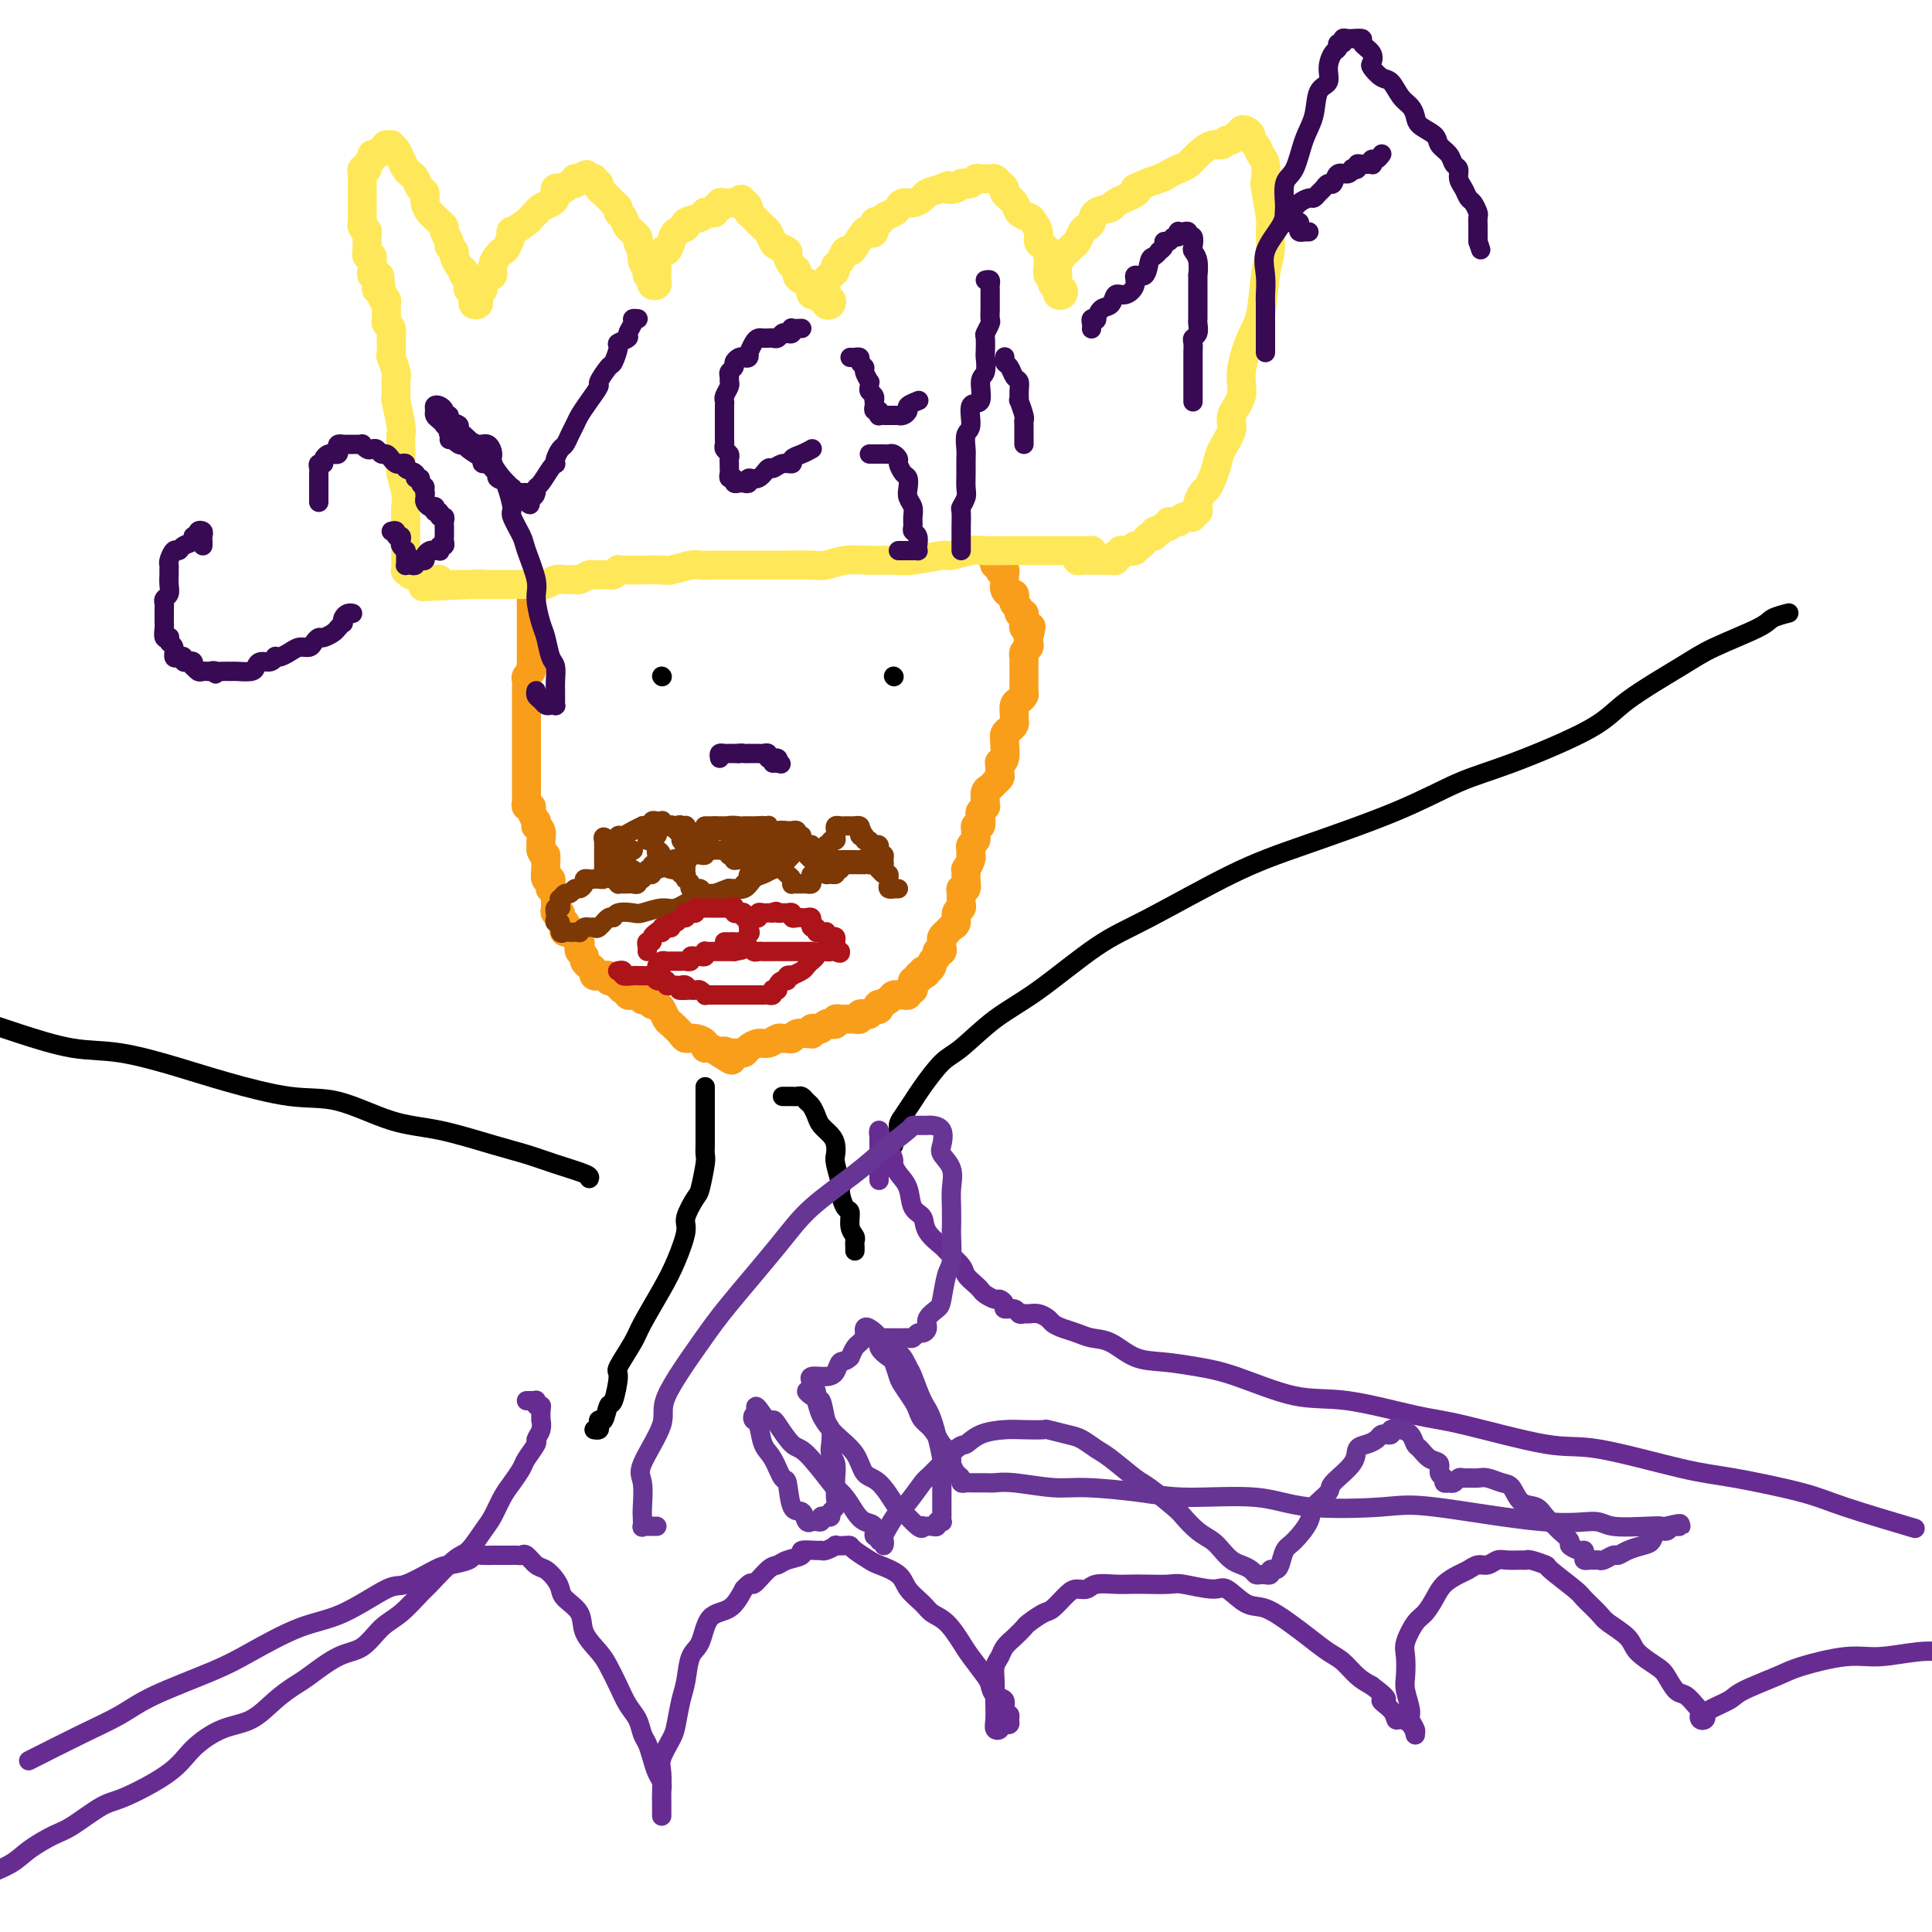 <svg viewBox='0 0 400 400' version='1.1' xmlns='http://www.w3.org/2000/svg' xmlns:xlink='http://www.w3.org/1999/xlink'><g fill='none' stroke='#F99E1B' stroke-width='6' stroke-linecap='round' stroke-linejoin='round'><path d='M110,121c-0.000,0.303 -0.000,0.606 0,1c0.000,0.394 0.000,0.879 0,1c-0.000,0.121 -0.000,-0.121 0,0c0.000,0.121 0.000,0.606 0,1c-0.000,0.394 -0.000,0.697 0,1c0.000,0.303 0.000,0.606 0,1c-0.000,0.394 -0.000,0.879 0,1c0.000,0.121 0.000,-0.123 0,0c-0.000,0.123 -0.000,0.611 0,1c0.000,0.389 0.000,0.678 0,1c-0.000,0.322 -0.000,0.678 0,1c0.000,0.322 0.000,0.611 0,1c-0.000,0.389 -0.000,0.877 0,1c0.000,0.123 0.000,-0.121 0,0c-0.000,0.121 -0.000,0.606 0,1c0.000,0.394 0.000,0.697 0,1c-0.000,0.303 -0.000,0.606 0,1c0.000,0.394 0.001,0.879 0,1c-0.001,0.121 -0.004,-0.122 0,0c0.004,0.122 0.015,0.610 0,1c-0.015,0.390 -0.057,0.682 0,1c0.057,0.318 0.211,0.663 0,1c-0.211,0.337 -0.789,0.668 -1,1c-0.211,0.332 -0.057,0.667 0,1c0.057,0.333 0.015,0.666 0,1c-0.015,0.334 -0.004,0.670 0,1c0.004,0.330 0.001,0.653 0,1c-0.001,0.347 -0.000,0.719 0,1c0.000,0.281 0.000,0.470 0,1c-0.000,0.530 -0.000,1.402 0,2c0.000,0.598 0.000,0.921 0,1c-0.000,0.079 -0.000,-0.087 0,0c0.000,0.087 0.000,0.426 0,1c-0.000,0.574 -0.000,1.382 0,2c0.000,0.618 0.000,1.044 0,1c-0.000,-0.044 0.000,-0.559 0,0c-0.000,0.559 -0.000,2.191 0,3c0.000,0.809 0.000,0.794 0,1c-0.000,0.206 -0.000,0.634 0,1c0.000,0.366 0.000,0.672 0,1c-0.000,0.328 -0.000,0.679 0,1c0.000,0.321 0.000,0.611 0,1c-0.000,0.389 -0.000,0.878 0,1c0.000,0.122 0.000,-0.122 0,0c-0.000,0.122 -0.001,0.611 0,1c0.001,0.389 0.004,0.678 0,1c-0.004,0.322 -0.016,0.676 0,1c0.016,0.324 0.061,0.616 0,1c-0.061,0.384 -0.227,0.858 0,1c0.227,0.142 0.846,-0.049 1,0c0.154,0.049 -0.156,0.338 0,1c0.156,0.662 0.778,1.696 1,2c0.222,0.304 0.046,-0.122 0,0c-0.046,0.122 0.040,0.793 0,1c-0.040,0.207 -0.207,-0.050 0,0c0.207,0.050 0.788,0.409 1,1c0.212,0.591 0.057,1.416 0,2c-0.057,0.584 -0.015,0.926 0,1c0.015,0.074 0.004,-0.122 0,0c-0.004,0.122 -0.002,0.561 0,1'/><path d='M112,176c0.690,1.825 0.916,0.889 1,1c0.084,0.111 0.026,1.269 0,2c-0.026,0.731 -0.021,1.036 0,1c0.021,-0.036 0.059,-0.412 0,0c-0.059,0.412 -0.213,1.612 0,2c0.213,0.388 0.793,-0.037 1,0c0.207,0.037 0.041,0.536 0,1c-0.041,0.464 0.041,0.894 0,1c-0.041,0.106 -0.207,-0.112 0,0c0.207,0.112 0.788,0.555 1,1c0.212,0.445 0.056,0.894 0,1c-0.056,0.106 -0.011,-0.130 0,0c0.011,0.130 -0.012,0.626 0,1c0.012,0.374 0.059,0.625 0,1c-0.059,0.375 -0.226,0.874 0,1c0.226,0.126 0.843,-0.120 1,0c0.157,0.120 -0.146,0.606 0,1c0.146,0.394 0.742,0.697 1,1c0.258,0.303 0.178,0.606 0,1c-0.178,0.394 -0.454,0.879 0,1c0.454,0.121 1.637,-0.122 2,0c0.363,0.122 -0.095,0.610 0,1c0.095,0.390 0.743,0.682 1,1c0.257,0.318 0.124,0.663 0,1c-0.124,0.337 -0.239,0.668 0,1c0.239,0.332 0.834,0.667 1,1c0.166,0.333 -0.095,0.664 0,1c0.095,0.336 0.547,0.679 1,1c0.453,0.321 0.909,0.622 1,1c0.091,0.378 -0.182,0.832 0,1c0.182,0.168 0.819,0.049 1,0c0.181,-0.049 -0.092,-0.027 0,0c0.092,0.027 0.550,0.059 1,0c0.450,-0.059 0.891,-0.208 1,0c0.109,0.208 -0.115,0.773 0,1c0.115,0.227 0.569,0.118 1,0c0.431,-0.118 0.837,-0.243 1,0c0.163,0.243 0.081,0.853 0,1c-0.081,0.147 -0.162,-0.171 0,0c0.162,0.171 0.568,0.830 1,1c0.432,0.170 0.890,-0.151 1,0c0.110,0.151 -0.128,0.773 0,1c0.128,0.227 0.623,0.060 1,0c0.377,-0.060 0.636,-0.012 1,0c0.364,0.012 0.833,-0.012 1,0c0.167,0.012 0.034,0.060 0,0c-0.034,-0.060 0.032,-0.227 0,0c-0.032,0.227 -0.163,0.847 0,1c0.163,0.153 0.621,-0.162 1,0c0.379,0.162 0.678,0.802 1,1c0.322,0.198 0.668,-0.046 1,0c0.332,0.046 0.652,0.380 1,1c0.348,0.620 0.726,1.524 1,2c0.274,0.476 0.445,0.522 1,1c0.555,0.478 1.493,1.386 2,2c0.507,0.614 0.583,0.934 1,1c0.417,0.066 1.175,-0.123 2,0c0.825,0.123 1.716,0.559 2,1c0.284,0.441 -0.039,0.888 0,1c0.039,0.112 0.440,-0.111 1,0c0.560,0.111 1.280,0.555 2,1'/><path d='M149,218c4.494,2.939 1.729,0.787 1,0c-0.729,-0.787 0.578,-0.210 1,0c0.422,0.210 -0.043,0.054 0,0c0.043,-0.054 0.592,-0.004 1,0c0.408,0.004 0.675,-0.036 1,0c0.325,0.036 0.707,0.150 1,0c0.293,-0.150 0.498,-0.562 1,-1c0.502,-0.438 1.300,-0.902 2,-1c0.700,-0.098 1.301,0.171 2,0c0.699,-0.171 1.496,-0.782 2,-1c0.504,-0.218 0.716,-0.044 1,0c0.284,0.044 0.640,-0.041 1,0c0.360,0.041 0.724,0.208 1,0c0.276,-0.208 0.466,-0.792 1,-1c0.534,-0.208 1.414,-0.042 2,0c0.586,0.042 0.878,-0.040 1,0c0.122,0.040 0.074,0.203 0,0c-0.074,-0.203 -0.175,-0.773 0,-1c0.175,-0.227 0.625,-0.112 1,0c0.375,0.112 0.674,0.223 1,0c0.326,-0.223 0.679,-0.778 1,-1c0.321,-0.222 0.609,-0.112 1,0c0.391,0.112 0.883,0.226 1,0c0.117,-0.226 -0.141,-0.793 0,-1c0.141,-0.207 0.683,-0.054 1,0c0.317,0.054 0.410,0.011 1,0c0.590,-0.011 1.678,0.011 2,0c0.322,-0.011 -0.121,-0.054 0,0c0.121,0.054 0.806,0.207 1,0c0.194,-0.207 -0.102,-0.772 0,-1c0.102,-0.228 0.602,-0.118 1,0c0.398,0.118 0.693,0.242 1,0c0.307,-0.242 0.625,-0.852 1,-1c0.375,-0.148 0.807,0.167 1,0c0.193,-0.167 0.147,-0.815 0,-1c-0.147,-0.185 -0.394,0.094 0,0c0.394,-0.094 1.429,-0.561 2,-1c0.571,-0.439 0.679,-0.849 1,-1c0.321,-0.151 0.856,-0.045 1,0c0.144,0.045 -0.101,0.027 0,0c0.101,-0.027 0.549,-0.062 1,0c0.451,0.062 0.904,0.223 1,0c0.096,-0.223 -0.167,-0.829 0,-1c0.167,-0.171 0.762,0.094 1,0c0.238,-0.094 0.119,-0.547 0,-1c-0.119,-0.453 -0.238,-0.905 0,-1c0.238,-0.095 0.833,0.167 1,0c0.167,-0.167 -0.095,-0.762 0,-1c0.095,-0.238 0.548,-0.119 1,0'/><path d='M191,202c1.713,-1.174 0.496,-0.107 0,0c-0.496,0.107 -0.273,-0.744 0,-1c0.273,-0.256 0.594,0.085 1,0c0.406,-0.085 0.897,-0.596 1,-1c0.103,-0.404 -0.183,-0.700 0,-1c0.183,-0.300 0.834,-0.605 1,-1c0.166,-0.395 -0.153,-0.879 0,-1c0.153,-0.121 0.777,0.121 1,0c0.223,-0.121 0.045,-0.606 0,-1c-0.045,-0.394 0.043,-0.697 0,-1c-0.043,-0.303 -0.218,-0.605 0,-1c0.218,-0.395 0.828,-0.883 1,-1c0.172,-0.117 -0.094,0.137 0,0c0.094,-0.137 0.547,-0.666 1,-1c0.453,-0.334 0.906,-0.474 1,-1c0.094,-0.526 -0.172,-1.437 0,-2c0.172,-0.563 0.782,-0.776 1,-1c0.218,-0.224 0.044,-0.458 0,-1c-0.044,-0.542 0.041,-1.393 0,-2c-0.041,-0.607 -0.208,-0.970 0,-1c0.208,-0.030 0.792,0.272 1,0c0.208,-0.272 0.042,-1.120 0,-2c-0.042,-0.880 0.042,-1.794 0,-2c-0.042,-0.206 -0.208,0.296 0,0c0.208,-0.296 0.792,-1.389 1,-2c0.208,-0.611 0.042,-0.741 0,-1c-0.042,-0.259 0.042,-0.646 0,-1c-0.042,-0.354 -0.208,-0.673 0,-1c0.208,-0.327 0.792,-0.660 1,-1c0.208,-0.340 0.042,-0.686 0,-1c-0.042,-0.314 0.040,-0.594 0,-1c-0.040,-0.406 -0.203,-0.936 0,-1c0.203,-0.064 0.772,0.337 1,0c0.228,-0.337 0.114,-1.413 0,-2c-0.114,-0.587 -0.227,-0.686 0,-1c0.227,-0.314 0.796,-0.843 1,-1c0.204,-0.157 0.045,0.059 0,0c-0.045,-0.059 0.025,-0.393 0,-1c-0.025,-0.607 -0.147,-1.486 0,-2c0.147,-0.514 0.561,-0.661 1,-1c0.439,-0.339 0.903,-0.869 1,-1c0.097,-0.131 -0.171,0.137 0,0c0.171,-0.137 0.782,-0.679 1,-1c0.218,-0.321 0.044,-0.422 0,-1c-0.044,-0.578 0.041,-1.632 0,-2c-0.041,-0.368 -0.208,-0.049 0,0c0.208,0.049 0.791,-0.172 1,-1c0.209,-0.828 0.046,-2.263 0,-3c-0.046,-0.737 0.026,-0.775 0,-1c-0.026,-0.225 -0.150,-0.637 0,-1c0.150,-0.363 0.575,-0.679 1,-1c0.425,-0.321 0.849,-0.649 1,-1c0.151,-0.351 0.030,-0.724 0,-1c-0.030,-0.276 0.030,-0.454 0,-1c-0.030,-0.546 -0.152,-1.459 0,-2c0.152,-0.541 0.577,-0.709 1,-1c0.423,-0.291 0.846,-0.704 1,-1c0.154,-0.296 0.041,-0.475 0,-1c-0.041,-0.525 -0.011,-1.398 0,-2c0.011,-0.602 0.003,-0.935 0,-1c-0.003,-0.065 -0.001,0.136 0,0c0.001,-0.136 0.001,-0.610 0,-1c-0.001,-0.390 -0.001,-0.696 0,-1c0.001,-0.304 0.004,-0.606 0,-1c-0.004,-0.394 -0.015,-0.879 0,-1c0.015,-0.121 0.057,0.122 0,0c-0.057,-0.122 -0.211,-0.610 0,-1c0.211,-0.390 0.788,-0.682 1,-1c0.212,-0.318 0.061,-0.662 0,-1c-0.061,-0.338 -0.030,-0.669 0,-1'/><path d='M213,132c0.933,-4.443 0.264,-1.050 0,0c-0.264,1.050 -0.124,-0.243 0,-1c0.124,-0.757 0.230,-0.977 0,-1c-0.230,-0.023 -0.798,0.152 -1,0c-0.202,-0.152 -0.039,-0.632 0,-1c0.039,-0.368 -0.046,-0.623 0,-1c0.046,-0.377 0.222,-0.874 0,-1c-0.222,-0.126 -0.843,0.120 -1,0c-0.157,-0.120 0.151,-0.606 0,-1c-0.151,-0.394 -0.762,-0.697 -1,-1c-0.238,-0.303 -0.102,-0.607 0,-1c0.102,-0.393 0.171,-0.874 0,-1c-0.171,-0.126 -0.582,0.103 -1,0c-0.418,-0.103 -0.843,-0.539 -1,-1c-0.157,-0.461 -0.046,-0.947 0,-1c0.046,-0.053 0.026,0.327 0,0c-0.026,-0.327 -0.059,-1.359 0,-2c0.059,-0.641 0.208,-0.889 0,-1c-0.208,-0.111 -0.774,-0.085 -1,0c-0.226,0.085 -0.112,0.229 0,0c0.112,-0.229 0.222,-0.831 0,-1c-0.222,-0.169 -0.778,0.095 -1,0c-0.222,-0.095 -0.112,-0.547 0,-1c0.112,-0.453 0.226,-0.905 0,-1c-0.226,-0.095 -0.792,0.167 -1,0c-0.208,-0.167 -0.060,-0.762 0,-1c0.060,-0.238 0.030,-0.119 0,0'/></g>
<g fill='none' stroke='#FEE859' stroke-width='6' stroke-linecap='round' stroke-linejoin='round'><path d='M226,115c-0.025,-0.423 -0.050,-0.845 0,-1c0.050,-0.155 0.175,-0.041 0,0c-0.175,0.041 -0.651,0.011 -1,0c-0.349,-0.011 -0.572,-0.003 -1,0c-0.428,0.003 -1.063,0.001 -2,0c-0.937,-0.001 -2.178,-0.000 -3,0c-0.822,0.000 -1.224,0.000 -2,0c-0.776,-0.000 -1.924,-0.001 -3,0c-1.076,0.001 -2.078,0.004 -3,0c-0.922,-0.004 -1.762,-0.016 -3,0c-1.238,0.016 -2.873,0.061 -4,0c-1.127,-0.061 -1.745,-0.227 -3,0c-1.255,0.227 -3.146,0.846 -4,1c-0.854,0.154 -0.671,-0.156 -2,0c-1.329,0.156 -4.169,0.778 -6,1c-1.831,0.222 -2.652,0.046 -4,0c-1.348,-0.046 -3.224,0.040 -5,0c-1.776,-0.040 -3.451,-0.207 -5,0c-1.549,0.207 -2.973,0.788 -4,1c-1.027,0.212 -1.657,0.057 -3,0c-1.343,-0.057 -3.398,-0.015 -5,0c-1.602,0.015 -2.751,0.004 -4,0c-1.249,-0.004 -2.597,-0.002 -4,0c-1.403,0.002 -2.859,0.004 -4,0c-1.141,-0.004 -1.967,-0.015 -3,0c-1.033,0.015 -2.273,0.057 -3,0c-0.727,-0.057 -0.941,-0.211 -2,0c-1.059,0.211 -2.962,0.789 -4,1c-1.038,0.211 -1.209,0.057 -2,0c-0.791,-0.057 -2.201,-0.015 -3,0c-0.799,0.015 -0.988,0.004 -1,0c-0.012,-0.004 0.152,-0.001 0,0c-0.152,0.001 -0.619,0.001 -1,0c-0.381,-0.001 -0.676,-0.001 -1,0c-0.324,0.001 -0.678,0.004 -1,0c-0.322,-0.004 -0.611,-0.015 -1,0c-0.389,0.015 -0.877,0.057 -1,0c-0.123,-0.057 0.121,-0.211 0,0c-0.121,0.211 -0.606,0.789 -1,1c-0.394,0.211 -0.697,0.057 -1,0c-0.303,-0.057 -0.605,-0.016 -1,0c-0.395,0.016 -0.883,0.008 -1,0c-0.117,-0.008 0.138,-0.016 0,0c-0.138,0.016 -0.670,0.057 -1,0c-0.330,-0.057 -0.459,-0.212 -1,0c-0.541,0.212 -1.496,0.793 -2,1c-0.504,0.207 -0.559,0.041 -1,0c-0.441,-0.041 -1.268,0.041 -2,0c-0.732,-0.041 -1.370,-0.207 -2,0c-0.630,0.207 -1.253,0.788 -2,1c-0.747,0.212 -1.617,0.057 -2,0c-0.383,-0.057 -0.278,-0.015 -1,0c-0.722,0.015 -2.270,0.004 -3,0c-0.730,-0.004 -0.644,-0.001 -1,0c-0.356,0.001 -1.156,0.000 -2,0c-0.844,-0.000 -1.732,-0.000 -2,0c-0.268,0.000 0.083,0.000 0,0c-0.083,-0.000 -0.600,-0.000 -1,0c-0.400,0.000 -0.685,0.000 -1,0c-0.315,-0.000 -0.662,-0.000 -1,0c-0.338,0.000 -0.669,0.000 -1,0'/><path d='M98,121c-20.041,0.928 -6.143,0.249 -1,0c5.143,-0.249 1.532,-0.067 0,0c-1.532,0.067 -0.984,0.018 -1,0c-0.016,-0.018 -0.596,-0.004 -1,0c-0.404,0.004 -0.633,-0.003 -1,0c-0.367,0.003 -0.870,0.015 -1,0c-0.130,-0.015 0.115,-0.056 0,0c-0.115,0.056 -0.590,0.211 -1,0c-0.410,-0.211 -0.755,-0.788 -1,-1c-0.245,-0.212 -0.391,-0.061 -1,0c-0.609,0.061 -1.683,0.030 -2,0c-0.317,-0.030 0.121,-0.060 0,0c-0.121,0.060 -0.802,0.208 -1,0c-0.198,-0.208 0.087,-0.774 0,-1c-0.087,-0.226 -0.545,-0.111 -1,0c-0.455,0.111 -0.907,0.219 -1,0c-0.093,-0.219 0.171,-0.766 0,-1c-0.171,-0.234 -0.778,-0.156 -1,0c-0.222,0.156 -0.060,0.391 0,0c0.060,-0.391 0.016,-1.407 0,-2c-0.016,-0.593 -0.004,-0.764 0,-1c0.004,-0.236 0.001,-0.538 0,-1c-0.001,-0.462 0.001,-1.084 0,-2c-0.001,-0.916 -0.004,-2.126 0,-3c0.004,-0.874 0.015,-1.413 0,-2c-0.015,-0.587 -0.057,-1.224 0,-2c0.057,-0.776 0.211,-1.693 0,-3c-0.211,-1.307 -0.788,-3.004 -1,-4c-0.212,-0.996 -0.061,-1.291 0,-2c0.061,-0.709 0.030,-1.834 0,-3c-0.030,-1.166 -0.061,-2.375 0,-3c0.061,-0.625 0.214,-0.666 0,-2c-0.214,-1.334 -0.793,-3.962 -1,-5c-0.207,-1.038 -0.041,-0.485 0,-1c0.041,-0.515 -0.041,-2.097 0,-3c0.041,-0.903 0.207,-1.126 0,-2c-0.207,-0.874 -0.786,-2.399 -1,-3c-0.214,-0.601 -0.061,-0.280 0,-1c0.061,-0.720 0.030,-2.483 0,-3c-0.030,-0.517 -0.061,0.213 0,0c0.061,-0.213 0.212,-1.367 0,-2c-0.212,-0.633 -0.789,-0.743 -1,-1c-0.211,-0.257 -0.057,-0.660 0,-1c0.057,-0.340 0.016,-0.616 0,-1c-0.016,-0.384 -0.007,-0.876 0,-1c0.007,-0.124 0.012,0.122 0,0c-0.012,-0.122 -0.042,-0.610 0,-1c0.042,-0.390 0.155,-0.683 0,-1c-0.155,-0.317 -0.577,-0.659 -1,-1'/><path d='M79,61c-0.790,-8.444 -0.264,-2.055 0,0c0.264,2.055 0.268,-0.224 0,-1c-0.268,-0.776 -0.808,-0.050 -1,0c-0.192,0.050 -0.037,-0.578 0,-1c0.037,-0.422 -0.042,-0.638 0,-1c0.042,-0.362 0.207,-0.870 0,-1c-0.207,-0.130 -0.787,0.119 -1,0c-0.213,-0.119 -0.061,-0.605 0,-1c0.061,-0.395 0.030,-0.698 0,-1c-0.030,-0.302 -0.061,-0.602 0,-1c0.061,-0.398 0.212,-0.895 0,-1c-0.212,-0.105 -0.789,0.180 -1,0c-0.211,-0.180 -0.057,-0.827 0,-1c0.057,-0.173 0.016,0.126 0,0c-0.016,-0.126 -0.008,-0.678 0,-1c0.008,-0.322 0.016,-0.415 0,-1c-0.016,-0.585 -0.057,-1.662 0,-2c0.057,-0.338 0.211,0.063 0,0c-0.211,-0.063 -0.789,-0.591 -1,-1c-0.211,-0.409 -0.057,-0.701 0,-1c0.057,-0.299 0.015,-0.605 0,-1c-0.015,-0.395 -0.004,-0.878 0,-1c0.004,-0.122 0.001,0.117 0,0c-0.001,-0.117 -0.000,-0.590 0,-1c0.000,-0.410 -0.000,-0.758 0,-1c0.000,-0.242 0.000,-0.379 0,-1c-0.000,-0.621 -0.001,-1.725 0,-2c0.001,-0.275 0.004,0.281 0,0c-0.004,-0.281 -0.016,-1.399 0,-2c0.016,-0.601 0.061,-0.686 0,-1c-0.061,-0.314 -0.227,-0.859 0,-1c0.227,-0.141 0.849,0.121 1,0c0.151,-0.121 -0.167,-0.624 0,-1c0.167,-0.376 0.819,-0.626 1,-1c0.181,-0.374 -0.109,-0.871 0,-1c0.109,-0.129 0.617,0.109 1,0c0.383,-0.109 0.643,-0.565 1,-1c0.357,-0.435 0.813,-0.849 1,-1c0.187,-0.151 0.106,-0.038 0,0c-0.106,0.038 -0.236,0.002 0,0c0.236,-0.002 0.837,0.031 1,0c0.163,-0.031 -0.111,-0.124 0,0c0.111,0.124 0.607,0.466 1,1c0.393,0.534 0.682,1.260 1,2c0.318,0.740 0.663,1.493 1,2c0.337,0.507 0.664,0.769 1,1c0.336,0.231 0.682,0.433 1,1c0.318,0.567 0.610,1.500 1,2c0.390,0.500 0.878,0.568 1,1c0.122,0.432 -0.121,1.229 0,2c0.121,0.771 0.606,1.515 1,2c0.394,0.485 0.698,0.711 1,1c0.302,0.289 0.602,0.641 1,1c0.398,0.359 0.895,0.726 1,1c0.105,0.274 -0.183,0.453 0,1c0.183,0.547 0.837,1.460 1,2c0.163,0.540 -0.163,0.708 0,1c0.163,0.292 0.817,0.707 1,1c0.183,0.293 -0.105,0.463 0,1c0.105,0.537 0.601,1.439 1,2c0.399,0.561 0.699,0.780 1,1'/><path d='M96,56c2.570,4.046 0.496,1.663 0,1c-0.496,-0.663 0.585,0.396 1,1c0.415,0.604 0.164,0.753 0,1c-0.164,0.247 -0.241,0.592 0,1c0.241,0.408 0.800,0.881 1,1c0.200,0.119 0.039,-0.114 0,0c-0.039,0.114 0.042,0.577 0,1c-0.042,0.423 -0.209,0.808 0,1c0.209,0.192 0.792,0.192 1,0c0.208,-0.192 0.041,-0.575 0,-1c-0.041,-0.425 0.044,-0.892 0,-1c-0.044,-0.108 -0.218,0.144 0,0c0.218,-0.144 0.828,-0.686 1,-1c0.172,-0.314 -0.095,-0.402 0,-1c0.095,-0.598 0.550,-1.705 1,-2c0.450,-0.295 0.894,0.222 1,0c0.106,-0.222 -0.125,-1.181 0,-2c0.125,-0.819 0.605,-1.496 1,-2c0.395,-0.504 0.705,-0.836 1,-1c0.295,-0.164 0.575,-0.162 1,-1c0.425,-0.838 0.993,-2.516 1,-3c0.007,-0.484 -0.549,0.225 0,0c0.549,-0.225 2.202,-1.384 3,-2c0.798,-0.616 0.742,-0.690 1,-1c0.258,-0.310 0.829,-0.857 1,-1c0.171,-0.143 -0.059,0.116 0,0c0.059,-0.116 0.407,-0.609 1,-1c0.593,-0.391 1.430,-0.679 2,-1c0.570,-0.321 0.874,-0.673 1,-1c0.126,-0.327 0.075,-0.627 0,-1c-0.075,-0.373 -0.174,-0.817 0,-1c0.174,-0.183 0.620,-0.105 1,0c0.380,0.105 0.694,0.238 1,0c0.306,-0.238 0.604,-0.848 1,-1c0.396,-0.152 0.890,0.155 1,0c0.110,-0.155 -0.163,-0.773 0,-1c0.163,-0.227 0.761,-0.065 1,0c0.239,0.065 0.120,0.032 0,0'/><path d='M120,37c2.349,-1.706 1.222,-0.472 1,0c-0.222,0.472 0.462,0.182 1,0c0.538,-0.182 0.931,-0.257 1,0c0.069,0.257 -0.185,0.846 0,1c0.185,0.154 0.810,-0.128 1,0c0.190,0.128 -0.055,0.664 0,1c0.055,0.336 0.410,0.470 1,1c0.590,0.530 1.414,1.454 2,2c0.586,0.546 0.935,0.714 1,1c0.065,0.286 -0.155,0.691 0,1c0.155,0.309 0.686,0.521 1,1c0.314,0.479 0.410,1.223 1,2c0.590,0.777 1.674,1.587 2,2c0.326,0.413 -0.105,0.429 0,1c0.105,0.571 0.745,1.698 1,2c0.255,0.302 0.125,-0.221 0,0c-0.125,0.221 -0.243,1.186 0,2c0.243,0.814 0.849,1.475 1,2c0.151,0.525 -0.152,0.912 0,1c0.152,0.088 0.759,-0.123 1,0c0.241,0.123 0.117,0.579 0,1c-0.117,0.421 -0.228,0.807 0,1c0.228,0.193 0.793,0.192 1,0c0.207,-0.192 0.056,-0.577 0,-1c-0.056,-0.423 -0.016,-0.886 0,-1c0.016,-0.114 0.007,0.119 0,0c-0.007,-0.119 -0.013,-0.591 0,-1c0.013,-0.409 0.045,-0.756 0,-1c-0.045,-0.244 -0.168,-0.384 0,-1c0.168,-0.616 0.628,-1.709 1,-2c0.372,-0.291 0.657,0.220 1,0c0.343,-0.220 0.743,-1.172 1,-2c0.257,-0.828 0.370,-1.532 1,-2c0.630,-0.468 1.776,-0.700 2,-1c0.224,-0.300 -0.473,-0.669 0,-1c0.473,-0.331 2.117,-0.623 3,-1c0.883,-0.377 1.006,-0.837 1,-1c-0.006,-0.163 -0.141,-0.029 0,0c0.141,0.029 0.559,-0.049 1,0c0.441,0.049 0.906,0.223 1,0c0.094,-0.223 -0.181,-0.844 0,-1c0.181,-0.156 0.818,0.154 1,0c0.182,-0.154 -0.092,-0.773 0,-1c0.092,-0.227 0.550,-0.061 1,0c0.450,0.061 0.890,0.016 1,0c0.110,-0.016 -0.112,-0.005 0,0c0.112,0.005 0.556,0.002 1,0'/><path d='M152,42c2.502,-1.535 1.258,-0.373 1,0c-0.258,0.373 0.469,-0.042 1,0c0.531,0.042 0.867,0.540 1,1c0.133,0.460 0.063,0.882 0,1c-0.063,0.118 -0.119,-0.067 0,0c0.119,0.067 0.412,0.385 1,1c0.588,0.615 1.472,1.527 2,2c0.528,0.473 0.701,0.507 1,1c0.299,0.493 0.724,1.445 1,2c0.276,0.555 0.404,0.712 1,1c0.596,0.288 1.662,0.707 2,1c0.338,0.293 -0.051,0.460 0,1c0.051,0.540 0.543,1.454 1,2c0.457,0.546 0.879,0.723 1,1c0.121,0.277 -0.060,0.652 0,1c0.060,0.348 0.360,0.667 1,1c0.640,0.333 1.620,0.678 2,1c0.380,0.322 0.158,0.621 0,1c-0.158,0.379 -0.254,0.838 0,1c0.254,0.162 0.857,0.029 1,0c0.143,-0.029 -0.173,0.048 0,0c0.173,-0.048 0.834,-0.222 1,0c0.166,0.222 -0.165,0.840 0,1c0.165,0.160 0.825,-0.138 1,0c0.175,0.138 -0.135,0.713 0,1c0.135,0.287 0.716,0.288 1,0c0.284,-0.288 0.272,-0.865 0,-1c-0.272,-0.135 -0.805,0.171 -1,0c-0.195,-0.171 -0.053,-0.819 0,-1c0.053,-0.181 0.017,0.106 0,0c-0.017,-0.106 -0.015,-0.606 0,-1c0.015,-0.394 0.042,-0.683 0,-1c-0.042,-0.317 -0.152,-0.661 0,-1c0.152,-0.339 0.565,-0.673 1,-1c0.435,-0.327 0.890,-0.648 1,-1c0.110,-0.352 -0.126,-0.736 0,-1c0.126,-0.264 0.615,-0.408 1,-1c0.385,-0.592 0.666,-1.634 1,-2c0.334,-0.366 0.720,-0.058 1,0c0.280,0.058 0.452,-0.136 1,-1c0.548,-0.864 1.471,-2.399 2,-3c0.529,-0.601 0.666,-0.269 1,0c0.334,0.269 0.867,0.475 1,0c0.133,-0.475 -0.133,-1.633 0,-2c0.133,-0.367 0.665,0.055 1,0c0.335,-0.055 0.474,-0.588 1,-1c0.526,-0.412 1.441,-0.702 2,-1c0.559,-0.298 0.764,-0.605 1,-1c0.236,-0.395 0.502,-0.879 1,-1c0.498,-0.121 1.226,0.122 2,0c0.774,-0.122 1.593,-0.610 2,-1c0.407,-0.390 0.402,-0.683 1,-1c0.598,-0.317 1.799,-0.659 3,-1'/><path d='M195,39c2.284,-1.099 0.993,-0.346 1,0c0.007,0.346 1.311,0.285 2,0c0.689,-0.285 0.762,-0.794 1,-1c0.238,-0.206 0.642,-0.108 1,0c0.358,0.108 0.669,0.225 1,0c0.331,-0.225 0.680,-0.792 1,-1c0.320,-0.208 0.611,-0.056 1,0c0.389,0.056 0.877,0.018 1,0c0.123,-0.018 -0.121,-0.016 0,0c0.121,0.016 0.605,0.045 1,0c0.395,-0.045 0.701,-0.164 1,0c0.299,0.164 0.590,0.611 1,1c0.410,0.389 0.940,0.720 1,1c0.060,0.280 -0.349,0.508 0,1c0.349,0.492 1.456,1.248 2,2c0.544,0.752 0.523,1.501 1,2c0.477,0.499 1.451,0.750 2,1c0.549,0.250 0.673,0.501 1,1c0.327,0.499 0.858,1.247 1,2c0.142,0.753 -0.106,1.512 0,2c0.106,0.488 0.564,0.707 1,1c0.436,0.293 0.848,0.661 1,1c0.152,0.339 0.044,0.651 0,1c-0.044,0.349 -0.026,0.737 0,1c0.026,0.263 0.058,0.400 0,1c-0.058,0.600 -0.208,1.662 0,2c0.208,0.338 0.773,-0.049 1,0c0.227,0.049 0.117,0.534 0,1c-0.117,0.466 -0.241,0.913 0,1c0.241,0.087 0.845,-0.186 1,0c0.155,0.186 -0.141,0.832 0,1c0.141,0.168 0.717,-0.140 1,0c0.283,0.140 0.272,0.728 0,1c-0.272,0.272 -0.805,0.226 -1,0c-0.195,-0.226 -0.052,-0.633 0,-1c0.052,-0.367 0.013,-0.692 0,-1c-0.013,-0.308 -0.001,-0.597 0,-1c0.001,-0.403 -0.011,-0.920 0,-1c0.011,-0.080 0.044,0.277 0,0c-0.044,-0.277 -0.167,-1.186 0,-2c0.167,-0.814 0.622,-1.531 1,-2c0.378,-0.469 0.678,-0.689 1,-1c0.322,-0.311 0.664,-0.712 1,-1c0.336,-0.288 0.665,-0.462 1,-1c0.335,-0.538 0.675,-1.440 1,-2c0.325,-0.560 0.633,-0.779 1,-1c0.367,-0.221 0.793,-0.444 1,-1c0.207,-0.556 0.196,-1.445 1,-2c0.804,-0.555 2.422,-0.778 3,-1c0.578,-0.222 0.117,-0.444 1,-1c0.883,-0.556 3.109,-1.444 4,-2c0.891,-0.556 0.445,-0.778 0,-1'/><path d='M235,39c2.274,-1.179 3.959,-1.628 5,-2c1.041,-0.372 1.437,-0.668 2,-1c0.563,-0.332 1.292,-0.701 2,-1c0.708,-0.299 1.394,-0.529 2,-1c0.606,-0.471 1.132,-1.183 2,-2c0.868,-0.817 2.078,-1.740 3,-2c0.922,-0.260 1.558,0.141 2,0c0.442,-0.141 0.692,-0.826 1,-1c0.308,-0.174 0.674,0.163 1,0c0.326,-0.163 0.613,-0.825 1,-1c0.387,-0.175 0.873,0.138 1,0c0.127,-0.138 -0.107,-0.729 0,-1c0.107,-0.271 0.553,-0.224 1,0c0.447,0.224 0.894,0.625 1,1c0.106,0.375 -0.129,0.724 0,1c0.129,0.276 0.622,0.479 1,1c0.378,0.521 0.641,1.361 1,2c0.359,0.639 0.814,1.075 1,2c0.186,0.925 0.103,2.337 0,3c-0.103,0.663 -0.227,0.578 0,2c0.227,1.422 0.805,4.351 1,6c0.195,1.649 0.009,2.016 0,3c-0.009,0.984 0.161,2.583 0,4c-0.161,1.417 -0.654,2.650 -1,5c-0.346,2.350 -0.546,5.816 -1,8c-0.454,2.184 -1.164,3.087 -2,5c-0.836,1.913 -1.800,4.837 -2,7c-0.200,2.163 0.364,3.565 0,5c-0.364,1.435 -1.656,2.902 -2,4c-0.344,1.098 0.259,1.828 0,3c-0.259,1.172 -1.378,2.785 -2,4c-0.622,1.215 -0.745,2.031 -1,3c-0.255,0.969 -0.643,2.092 -1,3c-0.357,0.908 -0.684,1.601 -1,2c-0.316,0.399 -0.619,0.503 -1,1c-0.381,0.497 -0.838,1.386 -1,2c-0.162,0.614 -0.028,0.953 0,1c0.028,0.047 -0.048,-0.197 0,0c0.048,0.197 0.220,0.836 0,1c-0.220,0.164 -0.834,-0.149 -1,0c-0.166,0.149 0.114,0.758 0,1c-0.114,0.242 -0.622,0.117 -1,0c-0.378,-0.117 -0.627,-0.227 -1,0c-0.373,0.227 -0.870,0.792 -1,1c-0.130,0.208 0.106,0.059 0,0c-0.106,-0.059 -0.553,-0.030 -1,0'/><path d='M243,108c-1.012,0.399 -1.042,-0.103 -1,0c0.042,0.103 0.156,0.813 0,1c-0.156,0.187 -0.582,-0.147 -1,0c-0.418,0.147 -0.829,0.775 -1,1c-0.171,0.225 -0.101,0.045 0,0c0.101,-0.045 0.234,0.043 0,0c-0.234,-0.043 -0.836,-0.218 -1,0c-0.164,0.218 0.109,0.828 0,1c-0.109,0.172 -0.602,-0.094 -1,0c-0.398,0.094 -0.702,0.547 -1,1c-0.298,0.453 -0.592,0.905 -1,1c-0.408,0.095 -0.931,-0.167 -1,0c-0.069,0.167 0.318,0.763 0,1c-0.318,0.237 -1.339,0.115 -2,0c-0.661,-0.115 -0.961,-0.223 -1,0c-0.039,0.223 0.183,0.778 0,1c-0.183,0.222 -0.770,0.112 -1,0c-0.230,-0.112 -0.103,-0.226 0,0c0.103,0.226 0.183,0.793 0,1c-0.183,0.207 -0.627,0.056 -1,0c-0.373,-0.056 -0.673,-0.015 -1,0c-0.327,0.015 -0.679,0.004 -1,0c-0.321,-0.004 -0.611,-0.001 -1,0c-0.389,0.001 -0.879,0.001 -1,0c-0.121,-0.001 0.125,-0.004 0,0c-0.125,0.004 -0.622,0.015 -1,0c-0.378,-0.015 -0.637,-0.056 -1,0c-0.363,0.056 -0.828,0.207 -1,0c-0.172,-0.207 -0.049,-0.774 0,-1c0.049,-0.226 0.025,-0.113 0,0'/></g>
<g fill='none' stroke='#000000' stroke-width='4' stroke-linecap='round' stroke-linejoin='round'><path d='M137,140c0.000,0.000 0.100,0.100 0.1,0.1'/><path d='M185,140c0.000,0.000 0.100,0.100 0.1,0.1'/></g>
<g fill='none' stroke='#7C3805' stroke-width='4' stroke-linecap='round' stroke-linejoin='round'><path d='M134,174c0.452,0.119 0.905,0.238 1,0c0.095,-0.238 -0.167,-0.834 0,-1c0.167,-0.166 0.763,0.099 1,0c0.237,-0.099 0.115,-0.562 0,-1c-0.115,-0.438 -0.224,-0.849 0,-1c0.224,-0.151 0.781,-0.040 1,0c0.219,0.040 0.100,0.011 0,0c-0.100,-0.011 -0.181,-0.003 0,0c0.181,0.003 0.626,0.001 1,0c0.374,-0.001 0.678,-0.000 1,0c0.322,0.000 0.661,0.000 1,0'/><path d='M140,171c1.094,-0.463 0.828,-0.120 1,0c0.172,0.120 0.782,0.017 1,0c0.218,-0.017 0.043,0.052 0,0c-0.043,-0.052 0.044,-0.224 0,0c-0.044,0.224 -0.219,0.844 0,1c0.219,0.156 0.833,-0.154 1,0c0.167,0.154 -0.113,0.770 0,1c0.113,0.230 0.619,0.072 1,0c0.381,-0.072 0.638,-0.058 1,0c0.362,0.058 0.828,0.159 1,0c0.172,-0.159 0.049,-0.579 0,-1c-0.049,-0.421 -0.024,-0.845 0,-1c0.024,-0.155 0.048,-0.042 0,0c-0.048,0.042 -0.167,0.011 0,0c0.167,-0.011 0.619,-0.003 1,0c0.381,0.003 0.690,0.002 1,0'/><path d='M148,171c1.420,-0.000 0.969,-0.001 1,0c0.031,0.001 0.545,0.003 1,0c0.455,-0.003 0.853,-0.011 1,0c0.147,0.011 0.043,0.041 0,0c-0.043,-0.041 -0.025,-0.152 0,0c0.025,0.152 0.058,0.566 0,1c-0.058,0.434 -0.208,0.887 0,1c0.208,0.113 0.774,-0.113 1,0c0.226,0.113 0.112,0.566 0,1c-0.112,0.434 -0.224,0.848 0,1c0.224,0.152 0.782,0.042 1,0c0.218,-0.042 0.097,-0.015 0,0c-0.097,0.015 -0.170,0.018 0,0c0.170,-0.018 0.582,-0.056 1,0c0.418,0.056 0.843,0.207 1,0c0.157,-0.207 0.045,-0.774 0,-1c-0.045,-0.226 -0.022,-0.113 0,0'/><path d='M155,174c1.262,0.464 0.916,0.124 1,0c0.084,-0.124 0.596,-0.033 1,0c0.404,0.033 0.700,0.006 1,0c0.300,-0.006 0.605,0.009 1,0c0.395,-0.009 0.879,-0.041 1,0c0.121,0.041 -0.121,0.154 0,0c0.121,-0.154 0.606,-0.577 1,-1c0.394,-0.423 0.698,-0.846 1,-1c0.302,-0.154 0.602,-0.037 1,0c0.398,0.037 0.896,-0.005 1,0c0.104,0.005 -0.184,0.057 0,0c0.184,-0.057 0.842,-0.222 1,0c0.158,0.222 -0.182,0.830 0,1c0.182,0.170 0.886,-0.099 1,0c0.114,0.099 -0.363,0.567 0,1c0.363,0.433 1.565,0.833 2,1c0.435,0.167 0.103,0.102 0,0c-0.103,-0.102 0.024,-0.242 0,0c-0.024,0.242 -0.200,0.864 0,1c0.200,0.136 0.775,-0.216 1,0c0.225,0.216 0.099,1.000 0,1c-0.099,0.000 -0.171,-0.783 0,-1c0.171,-0.217 0.584,0.134 1,0c0.416,-0.134 0.833,-0.753 1,-1c0.167,-0.247 0.083,-0.124 0,0'/><path d='M171,175c1.248,0.225 0.870,-0.714 1,-1c0.130,-0.286 0.770,0.081 1,0c0.230,-0.081 0.051,-0.610 0,-1c-0.051,-0.390 0.028,-0.640 0,-1c-0.028,-0.360 -0.161,-0.828 0,-1c0.161,-0.172 0.617,-0.046 1,0c0.383,0.046 0.695,0.012 1,0c0.305,-0.012 0.604,-0.000 1,0c0.396,0.000 0.890,-0.010 1,0c0.110,0.010 -0.163,0.041 0,0c0.163,-0.041 0.761,-0.155 1,0c0.239,0.155 0.120,0.577 0,1'/><path d='M178,172c1.018,-0.220 0.062,0.729 0,1c-0.062,0.271 0.771,-0.137 1,0c0.229,0.137 -0.145,0.820 0,1c0.145,0.180 0.809,-0.144 1,0c0.191,0.144 -0.092,0.755 0,1c0.092,0.245 0.560,0.122 1,0c0.440,-0.122 0.854,-0.244 1,0c0.146,0.244 0.025,0.853 0,1c-0.025,0.147 0.047,-0.167 0,0c-0.047,0.167 -0.212,0.815 0,1c0.212,0.185 0.803,-0.093 1,0c0.197,0.093 0.001,0.557 0,1c-0.001,0.443 0.193,0.865 0,1c-0.193,0.135 -0.773,-0.016 -1,0c-0.227,0.016 -0.102,0.201 0,0c0.102,-0.201 0.182,-0.786 0,-1c-0.182,-0.214 -0.626,-0.058 -1,0c-0.374,0.058 -0.678,0.016 -1,0c-0.322,-0.016 -0.661,-0.008 -1,0'/><path d='M179,178c-0.781,-0.155 -0.734,-0.041 -1,0c-0.266,0.041 -0.844,0.011 -1,0c-0.156,-0.011 0.112,-0.003 0,0c-0.112,0.003 -0.604,-0.000 -1,0c-0.396,0.000 -0.698,0.003 -1,0c-0.302,-0.003 -0.606,-0.011 -1,0c-0.394,0.011 -0.879,0.042 -1,0c-0.121,-0.042 0.121,-0.156 0,0c-0.121,0.156 -0.606,0.582 -1,1c-0.394,0.418 -0.698,0.829 -1,1c-0.302,0.171 -0.603,0.101 -1,0c-0.397,-0.101 -0.890,-0.234 -1,0c-0.110,0.234 0.164,0.833 0,1c-0.164,0.167 -0.765,-0.099 -1,0c-0.235,0.099 -0.104,0.562 0,1c0.104,0.438 0.182,0.849 0,1c-0.182,0.151 -0.623,0.041 -1,0c-0.377,-0.041 -0.689,-0.014 -1,0c-0.311,0.014 -0.622,0.015 -1,0c-0.378,-0.015 -0.824,-0.047 -1,0c-0.176,0.047 -0.084,0.172 0,0c0.084,-0.172 0.158,-0.641 0,-1c-0.158,-0.359 -0.550,-0.606 -1,-1c-0.450,-0.394 -0.958,-0.933 -1,-1c-0.042,-0.067 0.381,0.337 0,0c-0.381,-0.337 -1.566,-1.415 -2,-2c-0.434,-0.585 -0.116,-0.675 0,-1c0.116,-0.325 0.031,-0.883 0,-1c-0.031,-0.117 -0.008,0.206 0,0c0.008,-0.206 0.002,-0.942 0,-1c-0.002,-0.058 0.000,0.563 0,1c-0.000,0.437 -0.003,0.692 0,1c0.003,0.308 0.011,0.670 0,1c-0.011,0.330 -0.041,0.627 0,1c0.041,0.373 0.155,0.821 0,1c-0.155,0.179 -0.577,0.090 -1,0'/><path d='M159,180c-0.394,0.769 -0.880,0.191 -1,0c-0.120,-0.191 0.125,0.005 0,0c-0.125,-0.005 -0.621,-0.212 -1,0c-0.379,0.212 -0.640,0.844 -1,1c-0.360,0.156 -0.817,-0.165 -1,0c-0.183,0.165 -0.090,0.815 0,1c0.090,0.185 0.178,-0.094 0,0c-0.178,0.094 -0.622,0.560 -1,1c-0.378,0.440 -0.689,0.854 -1,1c-0.311,0.146 -0.622,0.025 -1,0c-0.378,-0.025 -0.822,0.046 -1,0c-0.178,-0.046 -0.089,-0.208 0,0c0.089,0.208 0.179,0.788 0,1c-0.179,0.212 -0.626,0.057 -1,0c-0.374,-0.057 -0.673,-0.016 -1,0c-0.327,0.016 -0.680,0.005 -1,0c-0.320,-0.005 -0.605,-0.005 -1,0c-0.395,0.005 -0.898,0.016 -1,0c-0.102,-0.016 0.198,-0.060 0,0c-0.198,0.060 -0.894,0.222 -1,0c-0.106,-0.222 0.378,-0.829 0,-1c-0.378,-0.171 -1.617,0.094 -2,0c-0.383,-0.094 0.090,-0.546 0,-1c-0.090,-0.454 -0.743,-0.910 -1,-1c-0.257,-0.090 -0.117,0.186 0,0c0.117,-0.186 0.211,-0.834 0,-1c-0.211,-0.166 -0.727,0.151 -1,0c-0.273,-0.151 -0.304,-0.772 0,-1c0.304,-0.228 0.944,-0.065 1,0c0.056,0.065 -0.472,0.033 -1,0'/><path d='M141,180c-1.240,-0.771 -0.839,-0.199 -1,0c-0.161,0.199 -0.884,0.024 -1,0c-0.116,-0.024 0.375,0.102 0,0c-0.375,-0.102 -1.618,-0.431 -2,-1c-0.382,-0.569 0.095,-1.378 0,-2c-0.095,-0.622 -0.762,-1.058 -1,-1c-0.238,0.058 -0.049,0.608 0,1c0.049,0.392 -0.044,0.626 0,1c0.044,0.374 0.223,0.889 0,1c-0.223,0.111 -0.848,-0.182 -1,0c-0.152,0.182 0.171,0.837 0,1c-0.171,0.163 -0.834,-0.168 -1,0c-0.166,0.168 0.167,0.833 0,1c-0.167,0.167 -0.832,-0.166 -1,0c-0.168,0.166 0.162,0.829 0,1c-0.162,0.171 -0.817,-0.150 -1,0c-0.183,0.150 0.105,0.772 0,1c-0.105,0.228 -0.602,0.062 -1,0c-0.398,-0.062 -0.698,-0.019 -1,0c-0.302,0.019 -0.605,0.015 -1,0c-0.395,-0.015 -0.880,-0.041 -1,0c-0.120,0.041 0.126,0.151 0,0c-0.126,-0.151 -0.622,-0.561 -1,-1c-0.378,-0.439 -0.637,-0.905 -1,-1c-0.363,-0.095 -0.829,0.182 -1,0c-0.171,-0.182 -0.046,-0.822 0,-1c0.046,-0.178 0.012,0.107 0,0c-0.012,-0.107 -0.003,-0.607 0,-1c0.003,-0.393 0.001,-0.679 0,-1c-0.001,-0.321 -0.000,-0.677 0,-1c0.000,-0.323 0.000,-0.612 0,-1c-0.000,-0.388 -0.000,-0.874 0,-1c0.000,-0.126 0.000,0.107 0,0c-0.000,-0.107 -0.000,-0.553 0,-1'/><path d='M125,174c-0.437,-1.394 0.471,-0.377 1,0c0.529,0.377 0.680,0.116 1,0c0.320,-0.116 0.809,-0.086 1,0c0.191,0.086 0.083,0.230 0,0c-0.083,-0.230 -0.142,-0.832 0,-1c0.142,-0.168 0.486,0.098 1,0c0.514,-0.098 1.199,-0.561 2,-1c0.801,-0.439 1.716,-0.853 2,-1c0.284,-0.147 -0.065,-0.025 0,0c0.065,0.025 0.543,-0.046 1,0c0.457,0.046 0.894,0.207 1,0c0.106,-0.207 -0.117,-0.784 0,-1c0.117,-0.216 0.575,-0.071 1,0c0.425,0.071 0.816,0.070 1,0c0.184,-0.070 0.162,-0.208 0,0c-0.162,0.208 -0.465,0.763 0,1c0.465,0.237 1.698,0.158 2,0c0.302,-0.158 -0.325,-0.393 0,0c0.325,0.393 1.604,1.415 2,2c0.396,0.585 -0.090,0.734 0,1c0.090,0.266 0.756,0.650 1,1c0.244,0.350 0.065,0.666 0,1c-0.065,0.334 -0.018,0.688 0,1c0.018,0.312 0.005,0.584 0,1c-0.005,0.416 -0.001,0.976 0,1c0.001,0.024 0.001,-0.488 0,-1'/><path d='M142,178c0.726,1.011 0.041,-0.460 0,-1c-0.041,-0.540 0.563,-0.148 1,0c0.437,0.148 0.709,0.054 1,0c0.291,-0.054 0.603,-0.067 1,0c0.397,0.067 0.880,0.214 1,0c0.120,-0.214 -0.123,-0.789 0,-1c0.123,-0.211 0.611,-0.058 1,0c0.389,0.058 0.679,0.019 1,0c0.321,-0.019 0.674,-0.019 1,0c0.326,0.019 0.626,0.058 1,0c0.374,-0.058 0.822,-0.211 1,0c0.178,0.211 0.086,0.788 0,1c-0.086,0.212 -0.168,0.061 0,0c0.168,-0.061 0.584,-0.030 1,0'/><path d='M152,177c1.498,0.072 0.243,0.751 0,1c-0.243,0.249 0.527,0.067 1,0c0.473,-0.067 0.648,-0.021 1,0c0.352,0.021 0.882,0.016 1,0c0.118,-0.016 -0.176,-0.043 0,0c0.176,0.043 0.820,0.155 1,0c0.180,-0.155 -0.106,-0.577 0,-1c0.106,-0.423 0.602,-0.845 1,-1c0.398,-0.155 0.698,-0.042 1,0c0.302,0.042 0.607,0.012 1,0c0.393,-0.012 0.875,-0.007 1,0c0.125,0.007 -0.106,0.016 0,0c0.106,-0.016 0.549,-0.057 1,0c0.451,0.057 0.909,0.211 1,0c0.091,-0.211 -0.186,-0.789 0,-1c0.186,-0.211 0.833,-0.057 1,0c0.167,0.057 -0.147,0.015 0,0c0.147,-0.015 0.756,-0.004 1,0c0.244,0.004 0.122,0.002 0,0'/><path d='M164,175c2.088,-0.298 1.307,-0.043 1,0c-0.307,0.043 -0.141,-0.125 0,0c0.141,0.125 0.256,0.544 0,1c-0.256,0.456 -0.884,0.949 -1,1c-0.116,0.051 0.278,-0.338 0,0c-0.278,0.338 -1.228,1.405 -2,2c-0.772,0.595 -1.365,0.719 -2,1c-0.635,0.281 -1.313,0.720 -2,1c-0.687,0.280 -1.383,0.402 -2,1c-0.617,0.598 -1.155,1.671 -2,2c-0.845,0.329 -1.996,-0.084 -3,0c-1.004,0.084 -1.862,0.667 -3,1c-1.138,0.333 -2.554,0.415 -4,1c-1.446,0.585 -2.920,1.672 -4,2c-1.080,0.328 -1.767,-0.104 -3,0c-1.233,0.104 -3.012,0.744 -4,1c-0.988,0.256 -1.186,0.129 -2,0c-0.814,-0.129 -2.246,-0.259 -3,0c-0.754,0.259 -0.832,0.907 -1,1c-0.168,0.093 -0.426,-0.368 -1,0c-0.574,0.368 -1.464,1.567 -2,2c-0.536,0.433 -0.717,0.102 -1,0c-0.283,-0.102 -0.667,0.025 -1,0c-0.333,-0.025 -0.614,-0.203 -1,0c-0.386,0.203 -0.877,0.786 -1,1c-0.123,0.214 0.121,0.059 0,0c-0.121,-0.059 -0.606,-0.024 -1,0c-0.394,0.024 -0.698,0.035 -1,0c-0.302,-0.035 -0.603,-0.117 -1,0c-0.397,0.117 -0.891,0.434 -1,0c-0.109,-0.434 0.167,-1.618 0,-2c-0.167,-0.382 -0.778,0.037 -1,0c-0.222,-0.037 -0.056,-0.531 0,-1c0.056,-0.469 0.001,-0.913 0,-1c-0.001,-0.087 0.051,0.183 0,0c-0.051,-0.183 -0.206,-0.818 0,-1c0.206,-0.182 0.773,0.091 1,0c0.227,-0.091 0.113,-0.545 0,-1'/><path d='M116,187c-0.357,-1.089 -0.251,-0.813 0,-1c0.251,-0.187 0.646,-0.837 1,-1c0.354,-0.163 0.669,0.163 1,0c0.331,-0.163 0.680,-0.814 1,-1c0.320,-0.186 0.611,0.094 1,0c0.389,-0.094 0.878,-0.561 1,-1c0.122,-0.439 -0.121,-0.849 0,-1c0.121,-0.151 0.606,-0.043 1,0c0.394,0.043 0.697,0.022 1,0c0.303,-0.022 0.606,-0.044 1,0c0.394,0.044 0.880,0.155 1,0c0.120,-0.155 -0.126,-0.578 0,-1c0.126,-0.422 0.625,-0.845 1,-1c0.375,-0.155 0.626,-0.042 1,0c0.374,0.042 0.870,0.011 1,0c0.130,-0.011 -0.106,-0.004 0,0c0.106,0.004 0.553,0.005 1,0c0.447,-0.005 0.894,-0.015 1,0c0.106,0.015 -0.130,0.057 0,0c0.130,-0.057 0.626,-0.212 1,0c0.374,0.212 0.626,0.790 1,1c0.374,0.210 0.870,0.052 1,0c0.130,-0.052 -0.107,0.001 0,0c0.107,-0.001 0.558,-0.056 1,0c0.442,0.056 0.876,0.222 1,0c0.124,-0.222 -0.061,-0.832 0,-1c0.061,-0.168 0.367,0.106 1,0c0.633,-0.106 1.591,-0.590 2,-1c0.409,-0.410 0.269,-0.745 1,-1c0.731,-0.255 2.332,-0.432 3,-1c0.668,-0.568 0.401,-1.529 1,-2c0.599,-0.471 2.062,-0.452 3,-1c0.938,-0.548 1.350,-1.664 2,-2c0.650,-0.336 1.536,0.106 2,0c0.464,-0.106 0.506,-0.760 1,-1c0.494,-0.240 1.442,-0.064 2,0c0.558,0.064 0.727,0.017 1,0c0.273,-0.017 0.650,-0.005 1,0c0.350,0.005 0.671,0.001 1,0c0.329,-0.001 0.664,-0.001 1,0'/><path d='M157,171c1.559,-0.159 0.958,-0.057 1,0c0.042,0.057 0.729,0.068 1,0c0.271,-0.068 0.128,-0.214 0,0c-0.128,0.214 -0.241,0.788 0,1c0.241,0.212 0.834,0.061 1,0c0.166,-0.061 -0.096,-0.031 0,0c0.096,0.031 0.551,0.064 1,0c0.449,-0.064 0.894,-0.224 1,0c0.106,0.224 -0.126,0.834 0,1c0.126,0.166 0.611,-0.110 1,0c0.389,0.110 0.681,0.607 1,1c0.319,0.393 0.664,0.682 1,1c0.336,0.318 0.662,0.664 1,1c0.338,0.336 0.687,0.664 1,1c0.313,0.336 0.591,0.682 1,1c0.409,0.318 0.950,0.607 1,1c0.050,0.393 -0.389,0.891 0,1c0.389,0.109 1.607,-0.171 2,0c0.393,0.171 -0.039,0.792 0,1c0.039,0.208 0.550,0.004 1,0c0.450,-0.004 0.838,0.191 1,0c0.162,-0.191 0.099,-0.769 0,-1c-0.099,-0.231 -0.234,-0.114 0,0c0.234,0.114 0.837,0.227 1,0c0.163,-0.227 -0.115,-0.793 0,-1c0.115,-0.207 0.622,-0.056 1,0c0.378,0.056 0.626,0.015 1,0c0.374,-0.015 0.873,-0.004 1,0c0.127,0.004 -0.120,0.001 0,0c0.120,-0.001 0.606,-0.000 1,0c0.394,0.000 0.697,0.000 1,0'/><path d='M179,179c1.419,-0.314 0.968,-0.099 1,0c0.032,0.099 0.547,0.083 1,0c0.453,-0.083 0.843,-0.233 1,0c0.157,0.233 0.080,0.850 0,1c-0.080,0.150 -0.165,-0.167 0,0c0.165,0.167 0.579,0.819 1,1c0.421,0.181 0.850,-0.109 1,0c0.150,0.109 0.023,0.618 0,1c-0.023,0.382 0.060,0.638 0,1c-0.060,0.362 -0.262,0.829 0,1c0.262,0.171 0.988,0.046 1,0c0.012,-0.046 -0.690,-0.012 -1,0c-0.310,0.012 -0.227,0.003 0,0c0.227,-0.003 0.600,-0.001 1,0c0.400,0.001 0.829,0.000 1,0c0.171,-0.000 0.086,-0.000 0,0'/><path d='M125,180c0.445,-0.032 0.890,-0.065 1,0c0.110,0.065 -0.115,0.227 0,0c0.115,-0.227 0.571,-0.844 1,-1c0.429,-0.156 0.832,0.150 1,0c0.168,-0.150 0.102,-0.757 0,-1c-0.102,-0.243 -0.238,-0.121 0,0c0.238,0.121 0.852,0.243 1,0c0.148,-0.243 -0.170,-0.850 0,-1c0.170,-0.150 0.829,0.156 1,0c0.171,-0.156 -0.146,-0.773 0,-1c0.146,-0.227 0.756,-0.065 1,0c0.244,0.065 0.122,0.032 0,0'/></g>
<g fill='none' stroke='#AD1419' stroke-width='4' stroke-linecap='round' stroke-linejoin='round'><path d='M134,197c0.032,-0.303 0.064,-0.606 0,-1c-0.064,-0.394 -0.223,-0.879 0,-1c0.223,-0.121 0.829,0.121 1,0c0.171,-0.121 -0.094,-0.606 0,-1c0.094,-0.394 0.547,-0.697 1,-1'/><path d='M136,193c0.537,-0.615 0.879,-0.151 1,0c0.121,0.151 0.022,-0.011 0,0c-0.022,0.011 0.032,0.195 0,0c-0.032,-0.195 -0.149,-0.769 0,-1c0.149,-0.231 0.565,-0.118 1,0c0.435,0.118 0.891,0.243 1,0c0.109,-0.243 -0.128,-0.854 0,-1c0.128,-0.146 0.622,0.171 1,0c0.378,-0.171 0.640,-0.831 1,-1c0.360,-0.169 0.818,0.152 1,0c0.182,-0.152 0.086,-0.777 0,-1c-0.086,-0.223 -0.164,-0.046 0,0c0.164,0.046 0.570,-0.040 1,0c0.430,0.040 0.885,0.207 1,0c0.115,-0.207 -0.110,-0.788 0,-1c0.110,-0.212 0.554,-0.057 1,0c0.446,0.057 0.893,0.015 1,0c0.107,-0.015 -0.126,-0.004 0,0c0.126,0.004 0.611,0.001 1,0c0.389,-0.001 0.682,-0.000 1,0c0.318,0.000 0.663,0.000 1,0c0.337,-0.000 0.668,-0.000 1,0c0.332,0.000 0.666,0.000 1,0'/><path d='M151,188c2.257,-0.758 0.398,-0.151 0,0c-0.398,0.151 0.663,-0.152 1,0c0.337,0.152 -0.049,0.758 0,1c0.049,0.242 0.535,0.120 1,0c0.465,-0.120 0.909,-0.238 1,0c0.091,0.238 -0.172,0.833 0,1c0.172,0.167 0.778,-0.095 1,0c0.222,0.095 0.059,0.548 0,1c-0.059,0.452 -0.016,0.905 0,1c0.016,0.095 0.004,-0.167 0,0c-0.004,0.167 -0.001,0.762 0,1c0.001,0.238 0.001,0.119 0,0'/><path d='M155,193c0.620,0.591 0.169,-0.430 0,-1c-0.169,-0.570 -0.055,-0.688 0,-1c0.055,-0.312 0.052,-0.820 0,-1c-0.052,-0.180 -0.155,-0.034 0,0c0.155,0.034 0.566,-0.043 1,0c0.434,0.043 0.891,0.208 1,0c0.109,-0.208 -0.128,-0.788 0,-1c0.128,-0.212 0.622,-0.057 1,0c0.378,0.057 0.640,0.015 1,0c0.360,-0.015 0.817,-0.004 1,0c0.183,0.004 0.091,0.002 0,0'/><path d='M160,189c0.951,-0.618 0.828,-0.162 1,0c0.172,0.162 0.637,0.029 1,0c0.363,-0.029 0.622,0.045 1,0c0.378,-0.045 0.875,-0.208 1,0c0.125,0.208 -0.120,0.787 0,1c0.120,0.213 0.607,0.061 1,0c0.393,-0.061 0.694,-0.032 1,0c0.306,0.032 0.617,0.065 1,0c0.383,-0.065 0.839,-0.229 1,0c0.161,0.229 0.028,0.850 0,1c-0.028,0.150 0.048,-0.170 0,0c-0.048,0.170 -0.219,0.830 0,1c0.219,0.170 0.829,-0.152 1,0c0.171,0.152 -0.099,0.776 0,1c0.099,0.224 0.565,0.046 1,0c0.435,-0.046 0.838,0.040 1,0c0.162,-0.040 0.082,-0.204 0,0c-0.082,0.204 -0.166,0.777 0,1c0.166,0.223 0.581,0.097 1,0c0.419,-0.097 0.843,-0.166 1,0c0.157,0.166 0.046,0.566 0,1c-0.046,0.434 -0.029,0.901 0,1c0.029,0.099 0.070,-0.169 0,0c-0.070,0.169 -0.250,0.776 0,1c0.250,0.224 0.928,0.064 1,0c0.072,-0.064 -0.464,-0.032 -1,0'/><path d='M173,197c1.993,1.007 0.475,-0.477 0,-1c-0.475,-0.523 0.094,-0.085 0,0c-0.094,0.085 -0.851,-0.185 -1,0c-0.149,0.185 0.311,0.823 0,1c-0.311,0.177 -1.391,-0.107 -2,0c-0.609,0.107 -0.745,0.607 -1,1c-0.255,0.393 -0.627,0.680 -1,1c-0.373,0.320 -0.745,0.673 -1,1c-0.255,0.327 -0.393,0.627 -1,1c-0.607,0.373 -1.682,0.817 -2,1c-0.318,0.183 0.121,0.104 0,0c-0.121,-0.104 -0.802,-0.234 -1,0c-0.198,0.234 0.087,0.834 0,1c-0.087,0.166 -0.545,-0.100 -1,0c-0.455,0.100 -0.906,0.566 -1,1c-0.094,0.434 0.168,0.834 0,1c-0.168,0.166 -0.766,0.097 -1,0c-0.234,-0.097 -0.105,-0.222 0,0c0.105,0.222 0.187,0.792 0,1c-0.187,0.208 -0.641,0.056 -1,0c-0.359,-0.056 -0.622,-0.015 -1,0c-0.378,0.015 -0.871,0.004 -1,0c-0.129,-0.004 0.106,-0.001 0,0c-0.106,0.001 -0.553,0.000 -1,0c-0.447,-0.000 -0.893,-0.000 -1,0c-0.107,0.000 0.125,0.000 0,0c-0.125,-0.000 -0.607,-0.000 -1,0c-0.393,0.000 -0.697,0.000 -1,0c-0.303,-0.000 -0.605,-0.000 -1,0c-0.395,0.000 -0.883,0.000 -1,0c-0.117,-0.000 0.136,-0.000 0,0c-0.136,0.000 -0.663,0.001 -1,0c-0.337,-0.001 -0.486,-0.004 -1,0c-0.514,0.004 -1.395,0.015 -2,0c-0.605,-0.015 -0.936,-0.057 -1,0c-0.064,0.057 0.137,0.211 0,0c-0.137,-0.211 -0.614,-0.789 -1,-1c-0.386,-0.211 -0.681,-0.057 -1,0c-0.319,0.057 -0.663,0.016 -1,0c-0.337,-0.016 -0.669,-0.008 -1,0'/><path d='M142,205c-2.643,-0.094 -0.749,0.171 0,0c0.749,-0.171 0.354,-0.777 0,-1c-0.354,-0.223 -0.668,-0.064 -1,0c-0.332,0.064 -0.681,0.031 -1,0c-0.319,-0.031 -0.606,-0.061 -1,0c-0.394,0.061 -0.893,0.214 -1,0c-0.107,-0.214 0.179,-0.793 0,-1c-0.179,-0.207 -0.821,-0.041 -1,0c-0.179,0.041 0.106,-0.041 0,0c-0.106,0.041 -0.602,0.207 -1,0c-0.398,-0.207 -0.698,-0.788 -1,-1c-0.302,-0.212 -0.604,-0.057 -1,0c-0.396,0.057 -0.884,0.016 -1,0c-0.116,-0.016 0.142,-0.008 0,0c-0.142,0.008 -0.683,0.016 -1,0c-0.317,-0.016 -0.411,-0.057 -1,0c-0.589,0.057 -1.673,0.211 -2,0c-0.327,-0.211 0.104,-0.788 0,-1c-0.104,-0.212 -0.744,-0.061 -1,0c-0.256,0.061 -0.128,0.030 0,0'/><path d='M136,200c0.416,-0.030 0.832,-0.061 1,0c0.168,0.061 0.086,0.212 0,0c-0.086,-0.212 -0.178,-0.789 0,-1c0.178,-0.211 0.626,-0.056 1,0c0.374,0.056 0.673,0.015 1,0c0.327,-0.015 0.680,-0.003 1,0c0.320,0.003 0.607,-0.003 1,0c0.393,0.003 0.893,0.015 1,0c0.107,-0.015 -0.179,-0.057 0,0c0.179,0.057 0.822,0.212 1,0c0.178,-0.212 -0.110,-0.793 0,-1c0.110,-0.207 0.617,-0.041 1,0c0.383,0.041 0.642,-0.041 1,0c0.358,0.041 0.817,0.207 1,0c0.183,-0.207 0.092,-0.788 0,-1c-0.092,-0.212 -0.183,-0.057 0,0c0.183,0.057 0.640,0.015 1,0c0.360,-0.015 0.622,-0.004 1,0c0.378,0.004 0.871,0.001 1,0c0.129,-0.001 -0.106,-0.000 0,0c0.106,0.000 0.554,0.000 1,0c0.446,-0.000 0.889,-0.000 1,0c0.111,0.000 -0.111,0.000 0,0c0.111,-0.000 0.556,-0.000 1,0'/><path d='M152,197c2.667,-0.500 1.333,-0.250 0,0'/><path d='M150,195c0.446,-0.001 0.893,-0.001 1,0c0.107,0.001 -0.125,0.004 0,0c0.125,-0.004 0.607,-0.016 1,0c0.393,0.016 0.697,0.061 1,0c0.303,-0.061 0.606,-0.226 1,0c0.394,0.226 0.879,0.845 1,1c0.121,0.155 -0.123,-0.155 0,0c0.123,0.155 0.611,0.774 1,1c0.389,0.226 0.678,0.061 1,0c0.322,-0.061 0.678,-0.016 1,0c0.322,0.016 0.611,0.004 1,0c0.389,-0.004 0.878,-0.001 1,0c0.122,0.001 -0.122,0.000 0,0c0.122,-0.000 0.610,-0.000 1,0c0.390,0.000 0.682,0.000 1,0c0.318,-0.000 0.663,-0.000 1,0c0.337,0.000 0.668,0.000 1,0c0.332,-0.000 0.666,-0.000 1,0c0.334,0.000 0.667,0.000 1,0c0.333,-0.000 0.667,-0.000 1,0c0.333,0.000 0.667,0.000 1,0'/><path d='M168,197c3.000,0.333 1.500,0.167 0,0'/></g>
<g fill='none' stroke='#000000' stroke-width='4' stroke-linecap='round' stroke-linejoin='round'><path d='M146,225c-0.000,0.341 -0.000,0.682 0,1c0.000,0.318 0.000,0.614 0,1c-0.000,0.386 -0.000,0.863 0,1c0.000,0.137 0.000,-0.068 0,0c-0.000,0.068 -0.000,0.407 0,1c0.000,0.593 0.000,1.439 0,2c-0.000,0.561 -0.000,0.837 0,1c0.000,0.163 0.001,0.215 0,1c-0.001,0.785 -0.004,2.305 0,3c0.004,0.695 0.013,0.565 0,1c-0.013,0.435 -0.050,1.436 0,2c0.050,0.564 0.187,0.690 0,2c-0.187,1.310 -0.697,3.805 -1,5c-0.303,1.195 -0.400,1.089 -1,2c-0.600,0.911 -1.702,2.838 -2,4c-0.298,1.162 0.207,1.557 0,3c-0.207,1.443 -1.125,3.932 -2,6c-0.875,2.068 -1.708,3.716 -3,6c-1.292,2.284 -3.043,5.205 -4,7c-0.957,1.795 -1.121,2.464 -2,4c-0.879,1.536 -2.473,3.940 -3,5c-0.527,1.060 0.013,0.777 0,2c-0.013,1.223 -0.578,3.952 -1,5c-0.422,1.048 -0.701,0.414 -1,1c-0.299,0.586 -0.620,2.392 -1,3c-0.380,0.608 -0.820,0.019 -1,0c-0.180,-0.019 -0.100,0.531 0,1c0.100,0.469 0.219,0.857 0,1c-0.219,0.143 -0.777,0.041 -1,0c-0.223,-0.041 -0.112,-0.020 0,0'/><path d='M162,227c0.303,-0.000 0.606,-0.001 1,0c0.394,0.001 0.879,0.003 1,0c0.121,-0.003 -0.122,-0.013 0,0c0.122,0.013 0.610,0.048 1,0c0.390,-0.048 0.681,-0.179 1,0c0.319,0.179 0.666,0.667 1,1c0.334,0.333 0.653,0.512 1,1c0.347,0.488 0.720,1.286 1,2c0.280,0.714 0.466,1.344 1,2c0.534,0.656 1.415,1.338 2,2c0.585,0.662 0.874,1.302 1,2c0.126,0.698 0.089,1.452 0,2c-0.089,0.548 -0.230,0.890 0,2c0.230,1.110 0.831,2.986 1,4c0.169,1.014 -0.095,1.164 0,2c0.095,0.836 0.547,2.356 1,3c0.453,0.644 0.906,0.410 1,1c0.094,0.590 -0.171,2.004 0,3c0.171,0.996 0.778,1.573 1,2c0.222,0.427 0.060,0.703 0,1c-0.060,0.297 -0.016,0.616 0,1c0.016,0.384 0.004,0.834 0,1c-0.004,0.166 -0.001,0.047 0,0c0.001,-0.047 0.001,-0.024 0,0'/><path d='M122,244c0.112,-0.247 0.224,-0.493 -1,-1c-1.224,-0.507 -3.785,-1.274 -6,-2c-2.215,-0.726 -4.084,-1.411 -6,-2c-1.916,-0.589 -3.877,-1.084 -7,-2c-3.123,-0.916 -7.407,-2.255 -11,-3c-3.593,-0.745 -6.496,-0.898 -10,-2c-3.504,-1.102 -7.610,-3.154 -11,-4c-3.390,-0.846 -6.064,-0.487 -10,-1c-3.936,-0.513 -9.134,-1.898 -13,-3c-3.866,-1.102 -6.401,-1.922 -10,-3c-3.599,-1.078 -8.264,-2.413 -12,-3c-3.736,-0.587 -6.544,-0.427 -10,-1c-3.456,-0.573 -7.559,-1.878 -11,-3c-3.441,-1.122 -6.221,-2.061 -9,-3'/><path d='M185,237c0.032,0.096 0.063,0.193 0,0c-0.063,-0.193 -0.221,-0.674 0,-1c0.221,-0.326 0.820,-0.497 1,-1c0.180,-0.503 -0.058,-1.339 0,-2c0.058,-0.661 0.414,-1.146 1,-2c0.586,-0.854 1.403,-2.076 2,-3c0.597,-0.924 0.975,-1.551 2,-3c1.025,-1.449 2.697,-3.721 4,-5c1.303,-1.279 2.235,-1.565 4,-3c1.765,-1.435 4.361,-4.018 7,-6c2.639,-1.982 5.321,-3.364 9,-6c3.679,-2.636 8.355,-6.527 12,-9c3.645,-2.473 6.257,-3.526 11,-6c4.743,-2.474 11.616,-6.367 17,-9c5.384,-2.633 9.280,-4.006 15,-6c5.720,-1.994 13.265,-4.610 19,-7c5.735,-2.390 9.661,-4.555 13,-6c3.339,-1.445 6.092,-2.171 11,-4c4.908,-1.829 11.970,-4.763 16,-7c4.030,-2.237 5.028,-3.779 8,-6c2.972,-2.221 7.918,-5.121 11,-7c3.082,-1.879 4.301,-2.738 7,-4c2.699,-1.262 6.878,-2.926 9,-4c2.122,-1.074 2.187,-1.558 3,-2c0.813,-0.442 2.375,-0.840 3,-1c0.625,-0.160 0.312,-0.080 0,0'/></g>
<g fill='none' stroke='#672C91' stroke-width='4' stroke-linecap='round' stroke-linejoin='round'><path d='M109,290c0.309,0.002 0.618,0.004 1,0c0.382,-0.004 0.838,-0.016 1,0c0.162,0.016 0.029,0.058 0,0c-0.029,-0.058 0.045,-0.218 0,0c-0.045,0.218 -0.208,0.813 0,1c0.208,0.187 0.789,-0.035 1,0c0.211,0.035 0.052,0.328 0,1c-0.052,0.672 0.002,1.722 0,2c-0.002,0.278 -0.060,-0.217 0,0c0.060,0.217 0.238,1.145 0,2c-0.238,0.855 -0.893,1.636 -1,2c-0.107,0.364 0.333,0.312 0,1c-0.333,0.688 -1.440,2.117 -2,3c-0.560,0.883 -0.572,1.221 -1,2c-0.428,0.779 -1.273,1.999 -2,3c-0.727,1.001 -1.336,1.784 -2,3c-0.664,1.216 -1.383,2.865 -2,4c-0.617,1.135 -1.133,1.754 -2,3c-0.867,1.246 -2.087,3.117 -3,4c-0.913,0.883 -1.521,0.776 -3,2c-1.479,1.224 -3.830,3.778 -5,5c-1.170,1.222 -1.160,1.112 -2,2c-0.840,0.888 -2.529,2.773 -4,4c-1.471,1.227 -2.724,1.795 -4,3c-1.276,1.205 -2.574,3.049 -4,4c-1.426,0.951 -2.981,1.011 -5,2c-2.019,0.989 -4.502,2.907 -6,4c-1.498,1.093 -2.011,1.362 -3,2c-0.989,0.638 -2.454,1.645 -4,3c-1.546,1.355 -3.173,3.057 -5,4c-1.827,0.943 -3.855,1.129 -6,2c-2.145,0.871 -4.409,2.429 -6,4c-1.591,1.571 -2.510,3.154 -5,5c-2.490,1.846 -6.550,3.953 -9,5c-2.450,1.047 -3.289,1.032 -5,2c-1.711,0.968 -4.293,2.920 -6,4c-1.707,1.080 -2.540,1.290 -4,2c-1.460,0.710 -3.547,1.922 -5,3c-1.453,1.078 -2.272,2.022 -4,3c-1.728,0.978 -4.364,1.989 -7,3'/><path d='M7,364c-0.924,0.468 -1.848,0.936 0,0c1.848,-0.936 6.467,-3.277 10,-5c3.533,-1.723 5.979,-2.829 8,-4c2.021,-1.171 3.617,-2.407 7,-4c3.383,-1.593 8.552,-3.542 12,-5c3.448,-1.458 5.175,-2.426 8,-4c2.825,-1.574 6.750,-3.753 10,-5c3.250,-1.247 5.827,-1.563 9,-3c3.173,-1.437 6.942,-3.996 9,-5c2.058,-1.004 2.406,-0.455 4,-1c1.594,-0.545 4.432,-2.185 6,-3c1.568,-0.815 1.864,-0.807 3,-1c1.136,-0.193 3.113,-0.588 4,-1c0.887,-0.412 0.686,-0.843 1,-1c0.314,-0.157 1.145,-0.042 2,0c0.855,0.042 1.734,0.011 2,0c0.266,-0.011 -0.083,-0.003 0,0c0.083,0.003 0.596,0.001 1,0c0.404,-0.001 0.700,-0.000 1,0c0.300,0.000 0.605,0.001 1,0c0.395,-0.001 0.878,-0.002 1,0c0.122,0.002 -0.119,0.008 0,0c0.119,-0.008 0.598,-0.028 1,0c0.402,0.028 0.727,0.104 1,0c0.273,-0.104 0.493,-0.390 1,0c0.507,0.390 1.299,1.455 2,2c0.701,0.545 1.309,0.571 2,1c0.691,0.429 1.465,1.261 2,2c0.535,0.739 0.833,1.384 1,2c0.167,0.616 0.205,1.203 1,2c0.795,0.797 2.349,1.805 3,3c0.651,1.195 0.401,2.578 1,4c0.599,1.422 2.048,2.883 3,4c0.952,1.117 1.407,1.889 2,3c0.593,1.111 1.325,2.562 2,4c0.675,1.438 1.294,2.863 2,4c0.706,1.137 1.498,1.985 2,3c0.502,1.015 0.713,2.197 1,3c0.287,0.803 0.651,1.226 1,2c0.349,0.774 0.682,1.900 1,3c0.318,1.100 0.621,2.174 1,3c0.379,0.826 0.834,1.405 1,2c0.166,0.595 0.045,1.208 0,2c-0.045,0.792 -0.012,1.764 0,2c0.012,0.236 0.003,-0.266 0,0c-0.003,0.266 -0.001,1.298 0,2c0.001,0.702 0.000,1.074 0,1c-0.000,-0.074 0.000,-0.593 0,-1c-0.000,-0.407 -0.002,-0.702 0,-1c0.002,-0.298 0.007,-0.601 0,-1c-0.007,-0.399 -0.027,-0.895 0,-2c0.027,-1.105 0.101,-2.820 0,-4c-0.101,-1.180 -0.378,-1.826 0,-3c0.378,-1.174 1.410,-2.878 2,-4c0.590,-1.122 0.739,-1.662 1,-3c0.261,-1.338 0.634,-3.472 1,-5c0.366,-1.528 0.723,-2.449 1,-4c0.277,-1.551 0.472,-3.733 1,-5c0.528,-1.267 1.389,-1.618 2,-3c0.611,-1.382 0.972,-3.795 2,-5c1.028,-1.205 2.722,-1.201 4,-2c1.278,-0.799 2.139,-2.399 3,-4'/><path d='M154,329c2.000,-2.223 1.501,-0.780 2,-1c0.499,-0.220 1.998,-2.101 3,-3c1.002,-0.899 1.508,-0.815 2,-1c0.492,-0.185 0.968,-0.638 2,-1c1.032,-0.362 2.618,-0.632 3,-1c0.382,-0.368 -0.440,-0.834 0,-1c0.440,-0.166 2.140,-0.030 3,0c0.860,0.030 0.878,-0.044 1,0c0.122,0.044 0.348,0.208 1,0c0.652,-0.208 1.731,-0.786 2,-1c0.269,-0.214 -0.271,-0.065 0,0c0.271,0.065 1.355,0.044 2,0c0.645,-0.044 0.852,-0.112 1,0c0.148,0.112 0.237,0.403 1,1c0.763,0.597 2.200,1.500 3,2c0.800,0.500 0.962,0.595 2,1c1.038,0.405 2.952,1.118 4,2c1.048,0.882 1.229,1.934 2,3c0.771,1.066 2.131,2.146 3,3c0.869,0.854 1.249,1.482 2,2c0.751,0.518 1.875,0.925 3,2c1.125,1.075 2.250,2.817 3,4c0.750,1.183 1.123,1.807 2,3c0.877,1.193 2.258,2.953 3,4c0.742,1.047 0.844,1.380 1,2c0.156,0.620 0.367,1.528 1,2c0.633,0.472 1.687,0.508 2,1c0.313,0.492 -0.116,1.438 0,2c0.116,0.562 0.778,0.739 1,1c0.222,0.261 0.003,0.605 0,1c-0.003,0.395 0.211,0.841 0,1c-0.211,0.159 -0.845,0.030 -1,0c-0.155,-0.030 0.169,0.040 0,0c-0.169,-0.040 -0.830,-0.189 -1,0c-0.170,0.189 0.150,0.714 0,1c-0.150,0.286 -0.772,0.331 -1,0c-0.228,-0.331 -0.062,-1.037 0,-2c0.062,-0.963 0.020,-2.183 0,-3c-0.020,-0.817 -0.017,-1.230 0,-2c0.017,-0.770 0.049,-1.897 0,-3c-0.049,-1.103 -0.178,-2.184 0,-3c0.178,-0.816 0.662,-1.369 1,-2c0.338,-0.631 0.531,-1.339 1,-2c0.469,-0.661 1.213,-1.274 2,-2c0.787,-0.726 1.618,-1.564 2,-2c0.382,-0.436 0.315,-0.471 1,-1c0.685,-0.529 2.123,-1.552 3,-2c0.877,-0.448 1.192,-0.320 2,-1c0.808,-0.680 2.110,-2.168 3,-3c0.890,-0.832 1.369,-1.007 2,-1c0.631,0.007 1.416,0.198 2,0c0.584,-0.198 0.969,-0.785 2,-1c1.031,-0.215 2.709,-0.059 4,0c1.291,0.059 2.195,0.020 3,0c0.805,-0.020 1.512,-0.022 3,0c1.488,0.022 3.756,0.070 5,0c1.244,-0.070 1.465,-0.256 3,0c1.535,0.256 4.385,0.953 6,1c1.615,0.047 1.996,-0.557 3,0c1.004,0.557 2.632,2.275 4,3c1.368,0.725 2.477,0.458 4,1c1.523,0.542 3.461,1.892 5,3c1.539,1.108 2.680,1.974 4,3c1.320,1.026 2.818,2.213 4,3c1.182,0.787 2.049,1.173 3,2c0.951,0.827 1.986,2.093 3,3c1.014,0.907 2.007,1.453 3,2'/><path d='M284,349c4.987,3.685 2.453,2.898 2,3c-0.453,0.102 1.175,1.092 2,2c0.825,0.908 0.848,1.732 1,2c0.152,0.268 0.434,-0.021 1,0c0.566,0.021 1.416,0.353 2,1c0.584,0.647 0.904,1.609 1,2c0.096,0.391 -0.031,0.211 0,0c0.031,-0.211 0.218,-0.453 0,-1c-0.218,-0.547 -0.843,-1.399 -1,-2c-0.157,-0.601 0.152,-0.949 0,-2c-0.152,-1.051 -0.767,-2.803 -1,-4c-0.233,-1.197 -0.085,-1.839 0,-3c0.085,-1.161 0.106,-2.842 0,-4c-0.106,-1.158 -0.339,-1.794 0,-3c0.339,-1.206 1.249,-2.981 2,-4c0.751,-1.019 1.342,-1.281 2,-2c0.658,-0.719 1.384,-1.895 2,-3c0.616,-1.105 1.124,-2.137 2,-3c0.876,-0.863 2.122,-1.555 3,-2c0.878,-0.445 1.389,-0.641 2,-1c0.611,-0.359 1.323,-0.881 2,-1c0.677,-0.119 1.320,0.165 2,0c0.680,-0.165 1.398,-0.777 2,-1c0.602,-0.223 1.087,-0.056 2,0c0.913,0.056 2.254,0.001 3,0c0.746,-0.001 0.897,0.052 1,0c0.103,-0.052 0.158,-0.209 1,0c0.842,0.209 2.471,0.784 3,1c0.529,0.216 -0.040,0.073 1,1c1.040,0.927 3.690,2.923 5,4c1.310,1.077 1.279,1.236 2,2c0.721,0.764 2.193,2.134 3,3c0.807,0.866 0.951,1.228 2,2c1.049,0.772 3.005,1.955 4,3c0.995,1.045 1.029,1.953 2,3c0.971,1.047 2.880,2.235 4,3c1.120,0.765 1.452,1.108 2,2c0.548,0.892 1.313,2.333 2,3c0.687,0.667 1.295,0.560 2,1c0.705,0.440 1.506,1.425 2,2c0.494,0.575 0.681,0.739 1,1c0.319,0.261 0.769,0.621 1,1c0.231,0.379 0.244,0.779 0,1c-0.244,0.221 -0.745,0.263 -1,0c-0.255,-0.263 -0.263,-0.832 0,-1c0.263,-0.168 0.798,0.064 1,0c0.202,-0.064 0.072,-0.425 1,-1c0.928,-0.575 2.915,-1.363 4,-2c1.085,-0.637 1.270,-1.122 3,-2c1.730,-0.878 5.007,-2.148 7,-3c1.993,-0.852 2.703,-1.286 5,-2c2.297,-0.714 6.183,-1.707 9,-2c2.817,-0.293 4.566,0.113 7,0c2.434,-0.113 5.553,-0.747 8,-1c2.447,-0.253 4.224,-0.127 6,0'/><path d='M395,316c1.298,0.384 2.596,0.769 0,0c-2.596,-0.769 -9.085,-2.690 -13,-4c-3.915,-1.310 -5.256,-2.007 -9,-3c-3.744,-0.993 -9.890,-2.280 -14,-3c-4.110,-0.720 -6.184,-0.873 -11,-2c-4.816,-1.127 -12.375,-3.227 -17,-4c-4.625,-0.773 -6.317,-0.218 -11,-1c-4.683,-0.782 -12.358,-2.902 -17,-4c-4.642,-1.098 -6.252,-1.173 -10,-2c-3.748,-0.827 -9.635,-2.407 -14,-3c-4.365,-0.593 -7.209,-0.198 -11,-1c-3.791,-0.802 -8.530,-2.800 -12,-4c-3.470,-1.200 -5.671,-1.603 -8,-2c-2.329,-0.397 -4.787,-0.789 -7,-1c-2.213,-0.211 -4.182,-0.242 -6,-1c-1.818,-0.758 -3.485,-2.245 -5,-3c-1.515,-0.755 -2.877,-0.780 -4,-1c-1.123,-0.220 -2.005,-0.637 -3,-1c-0.995,-0.363 -2.102,-0.671 -3,-1c-0.898,-0.329 -1.589,-0.677 -2,-1c-0.411,-0.323 -0.544,-0.621 -1,-1c-0.456,-0.379 -1.234,-0.837 -2,-1c-0.766,-0.163 -1.519,-0.029 -2,0c-0.481,0.029 -0.688,-0.048 -1,0c-0.312,0.048 -0.728,0.219 -1,0c-0.272,-0.219 -0.401,-0.828 -1,-1c-0.599,-0.172 -1.670,0.095 -2,0c-0.330,-0.095 0.080,-0.550 0,-1c-0.080,-0.450 -0.650,-0.893 -1,-1c-0.350,-0.107 -0.479,0.123 -1,0c-0.521,-0.123 -1.433,-0.598 -2,-1c-0.567,-0.402 -0.790,-0.732 -1,-1c-0.210,-0.268 -0.407,-0.476 -1,-1c-0.593,-0.524 -1.581,-1.364 -2,-2c-0.419,-0.636 -0.268,-1.066 -1,-2c-0.732,-0.934 -2.347,-2.370 -3,-3c-0.653,-0.630 -0.345,-0.455 -1,-1c-0.655,-0.545 -2.273,-1.812 -3,-3c-0.727,-1.188 -0.563,-2.297 -1,-3c-0.437,-0.703 -1.475,-0.999 -2,-2c-0.525,-1.001 -0.536,-2.706 -1,-4c-0.464,-1.294 -1.382,-2.178 -2,-3c-0.618,-0.822 -0.935,-1.582 -1,-2c-0.065,-0.418 0.122,-0.493 0,-1c-0.122,-0.507 -0.555,-1.447 -1,-2c-0.445,-0.553 -0.904,-0.719 -1,-1c-0.096,-0.281 0.170,-0.677 0,-1c-0.170,-0.323 -0.778,-0.573 -1,-1c-0.222,-0.427 -0.060,-1.032 0,-1c0.060,0.032 0.016,0.699 0,1c-0.016,0.301 -0.004,0.235 0,1c0.004,0.765 0.001,2.360 0,4c-0.001,1.640 -0.000,3.326 0,4c0.000,0.674 0.000,0.337 0,0'/></g>
<g fill='none' stroke='#673594' stroke-width='4' stroke-linecap='round' stroke-linejoin='round'><path d='M136,316c-0.340,-0.004 -0.679,-0.008 -1,0c-0.321,0.008 -0.622,0.027 -1,0c-0.378,-0.027 -0.832,-0.101 -1,0c-0.168,0.101 -0.049,0.377 0,0c0.049,-0.377 0.029,-1.406 0,-2c-0.029,-0.594 -0.066,-0.753 0,-2c0.066,-1.247 0.237,-3.582 0,-5c-0.237,-1.418 -0.880,-1.919 0,-4c0.880,-2.081 3.284,-5.741 4,-8c0.716,-2.259 -0.256,-3.116 1,-6c1.256,-2.884 4.740,-7.797 7,-11c2.260,-3.203 3.295,-4.698 6,-8c2.705,-3.302 7.079,-8.412 10,-12c2.921,-3.588 4.390,-5.655 7,-8c2.610,-2.345 6.362,-4.968 9,-7c2.638,-2.032 4.161,-3.473 6,-5c1.839,-1.527 3.995,-3.141 5,-4c1.005,-0.859 0.861,-0.962 1,-1c0.139,-0.038 0.561,-0.010 1,0c0.439,0.010 0.896,0.004 1,0c0.104,-0.004 -0.143,-0.005 0,0c0.143,0.005 0.677,0.017 1,0c0.323,-0.017 0.434,-0.063 1,0c0.566,0.063 1.588,0.235 2,1c0.412,0.765 0.216,2.121 0,3c-0.216,0.879 -0.450,1.279 0,2c0.450,0.721 1.584,1.762 2,3c0.416,1.238 0.112,2.675 0,4c-0.112,1.325 -0.033,2.540 0,4c0.033,1.460 0.020,3.165 0,4c-0.020,0.835 -0.045,0.800 0,2c0.045,1.200 0.162,3.634 0,5c-0.162,1.366 -0.603,1.665 -1,3c-0.397,1.335 -0.750,3.707 -1,5c-0.250,1.293 -0.396,1.508 -1,2c-0.604,0.492 -1.668,1.260 -2,2c-0.332,0.740 0.066,1.452 0,2c-0.066,0.548 -0.595,0.931 -1,1c-0.405,0.069 -0.687,-0.178 -1,0c-0.313,0.178 -0.657,0.780 -1,1c-0.343,0.220 -0.684,0.059 -1,0c-0.316,-0.059 -0.606,-0.016 -1,0c-0.394,0.016 -0.893,0.004 -1,0c-0.107,-0.004 0.179,-0.001 0,0c-0.179,0.001 -0.823,0.001 -1,0c-0.177,-0.001 0.113,-0.001 0,0c-0.113,0.001 -0.630,0.003 -1,0c-0.370,-0.003 -0.594,-0.011 -1,0c-0.406,0.011 -0.994,0.041 -1,0c-0.006,-0.041 0.570,-0.155 1,0c0.430,0.155 0.715,0.577 1,1'/><path d='M184,278c-0.742,0.593 0.903,1.077 2,2c1.097,0.923 1.646,2.285 2,3c0.354,0.715 0.511,0.782 1,2c0.489,1.218 1.308,3.585 2,5c0.692,1.415 1.257,1.877 2,4c0.743,2.123 1.663,5.906 2,8c0.337,2.094 0.090,2.497 0,3c-0.090,0.503 -0.024,1.104 0,2c0.024,0.896 0.006,2.086 0,3c-0.006,0.914 -0.001,1.552 0,2c0.001,0.448 -0.004,0.708 0,1c0.004,0.292 0.016,0.618 0,1c-0.016,0.382 -0.060,0.820 0,1c0.060,0.180 0.224,0.101 0,0c-0.224,-0.101 -0.834,-0.223 -1,0c-0.166,0.223 0.113,0.791 0,1c-0.113,0.209 -0.619,0.060 -1,0c-0.381,-0.060 -0.639,-0.031 -1,0c-0.361,0.031 -0.827,0.065 -1,0c-0.173,-0.065 -0.055,-0.227 0,0c0.055,0.227 0.047,0.845 -1,0c-1.047,-0.845 -3.132,-3.152 -4,-4c-0.868,-0.848 -0.518,-0.235 -1,-1c-0.482,-0.765 -1.796,-2.907 -3,-4c-1.204,-1.093 -2.298,-1.137 -3,-2c-0.702,-0.863 -1.014,-2.546 -2,-4c-0.986,-1.454 -2.647,-2.681 -4,-4c-1.353,-1.319 -2.397,-2.732 -3,-4c-0.603,-1.268 -0.765,-2.392 -1,-3c-0.235,-0.608 -0.542,-0.701 -1,-1c-0.458,-0.299 -1.066,-0.804 -1,-1c0.066,-0.196 0.805,-0.084 1,0c0.195,0.084 -0.155,0.142 0,0c0.155,-0.142 0.816,-0.482 1,0c0.184,0.482 -0.108,1.785 0,2c0.108,0.215 0.616,-0.658 1,0c0.384,0.658 0.642,2.847 1,4c0.358,1.153 0.814,1.271 1,2c0.186,0.729 0.103,2.068 0,3c-0.103,0.932 -0.224,1.457 0,2c0.224,0.543 0.793,1.105 1,2c0.207,0.895 0.051,2.123 0,3c-0.051,0.877 0.001,1.401 0,2c-0.001,0.599 -0.056,1.271 0,2c0.056,0.729 0.221,1.515 0,2c-0.221,0.485 -0.829,0.670 -1,1c-0.171,0.330 0.095,0.806 0,1c-0.095,0.194 -0.551,0.105 -1,0c-0.449,-0.105 -0.890,-0.225 -1,0c-0.110,0.225 0.111,0.794 0,1c-0.111,0.206 -0.553,0.047 -1,0c-0.447,-0.047 -0.897,0.017 -1,0c-0.103,-0.017 0.141,-0.114 0,0c-0.141,0.114 -0.667,0.441 -1,0c-0.333,-0.441 -0.473,-1.648 -1,-2c-0.527,-0.352 -1.440,0.151 -2,-1c-0.560,-1.151 -0.766,-3.955 -1,-5c-0.234,-1.045 -0.497,-0.332 -1,-1c-0.503,-0.668 -1.246,-2.719 -2,-4c-0.754,-1.281 -1.520,-1.794 -2,-3c-0.480,-1.206 -0.675,-3.107 -1,-4c-0.325,-0.893 -0.780,-0.779 -1,-1c-0.220,-0.221 -0.206,-0.777 0,-1c0.206,-0.223 0.603,-0.111 1,0'/><path d='M157,293c-1.366,-3.464 0.218,-1.124 1,0c0.782,1.124 0.762,1.031 1,1c0.238,-0.031 0.733,-0.000 1,0c0.267,0.000 0.304,-0.029 1,1c0.696,1.029 2.049,3.118 3,4c0.951,0.882 1.501,0.557 3,2c1.499,1.443 3.948,4.653 5,6c1.052,1.347 0.706,0.832 1,1c0.294,0.168 1.226,1.020 2,2c0.774,0.980 1.388,2.090 2,3c0.612,0.910 1.221,1.621 2,2c0.779,0.379 1.729,0.426 2,1c0.271,0.574 -0.138,1.675 0,2c0.138,0.325 0.822,-0.126 1,0c0.178,0.126 -0.149,0.830 0,1c0.149,0.170 0.774,-0.194 1,0c0.226,0.194 0.053,0.945 0,1c-0.053,0.055 0.015,-0.588 0,-1c-0.015,-0.412 -0.113,-0.594 0,-1c0.113,-0.406 0.436,-1.036 1,-2c0.564,-0.964 1.370,-2.263 2,-3c0.630,-0.737 1.085,-0.914 2,-2c0.915,-1.086 2.291,-3.082 3,-4c0.709,-0.918 0.752,-0.757 2,-2c1.248,-1.243 3.701,-3.888 5,-5c1.299,-1.112 1.445,-0.690 2,-1c0.555,-0.310 1.518,-1.352 3,-2c1.482,-0.648 3.482,-0.902 5,-1c1.518,-0.098 2.555,-0.038 4,0c1.445,0.038 3.297,0.055 4,0c0.703,-0.055 0.258,-0.183 1,0c0.742,0.183 2.671,0.676 4,1c1.329,0.324 2.058,0.479 3,1c0.942,0.521 2.098,1.407 3,2c0.902,0.593 1.549,0.892 3,2c1.451,1.108 3.704,3.025 5,4c1.296,0.975 1.635,1.010 3,2c1.365,0.990 3.755,2.936 5,4c1.245,1.064 1.345,1.244 2,2c0.655,0.756 1.866,2.086 3,3c1.134,0.914 2.191,1.410 3,2c0.809,0.590 1.368,1.272 2,2c0.632,0.728 1.335,1.501 2,2c0.665,0.499 1.293,0.722 2,1c0.707,0.278 1.495,0.610 2,1c0.505,0.390 0.728,0.838 1,1c0.272,0.162 0.594,0.040 1,0c0.406,-0.040 0.896,0.004 1,0c0.104,-0.004 -0.179,-0.055 0,0c0.179,0.055 0.821,0.215 1,0c0.179,-0.215 -0.105,-0.804 0,-1c0.105,-0.196 0.600,0.001 1,0c0.400,-0.001 0.707,-0.201 1,-1c0.293,-0.799 0.573,-2.196 1,-3c0.427,-0.804 1.000,-1.015 2,-2c1.000,-0.985 2.426,-2.746 3,-4c0.574,-1.254 0.296,-2.003 1,-3c0.704,-0.997 2.391,-2.242 3,-3c0.609,-0.758 0.142,-1.029 1,-2c0.858,-0.971 3.042,-2.642 4,-4c0.958,-1.358 0.690,-2.403 1,-3c0.310,-0.597 1.197,-0.748 2,-1c0.803,-0.252 1.522,-0.606 2,-1c0.478,-0.394 0.716,-0.827 1,-1c0.284,-0.173 0.615,-0.085 1,0c0.385,0.085 0.824,0.167 1,0c0.176,-0.167 0.088,-0.584 0,-1'/><path d='M288,296c1.278,-0.611 0.972,-0.137 1,0c0.028,0.137 0.391,-0.061 1,0c0.609,0.061 1.463,0.383 2,1c0.537,0.617 0.756,1.531 1,2c0.244,0.469 0.514,0.493 1,1c0.486,0.507 1.187,1.499 2,2c0.813,0.501 1.738,0.513 2,1c0.262,0.487 -0.140,1.451 0,2c0.140,0.549 0.821,0.683 1,1c0.179,0.317 -0.145,0.818 0,1c0.145,0.182 0.760,0.045 1,0c0.240,-0.045 0.106,0.002 0,0c-0.106,-0.002 -0.184,-0.053 0,0c0.184,0.053 0.630,0.211 1,0c0.370,-0.211 0.664,-0.789 1,-1c0.336,-0.211 0.712,-0.053 1,0c0.288,0.053 0.486,0.001 1,0c0.514,-0.001 1.344,0.049 2,0c0.656,-0.049 1.138,-0.197 2,0c0.862,0.197 2.103,0.738 3,1c0.897,0.262 1.449,0.245 2,1c0.551,0.755 1.102,2.281 2,3c0.898,0.719 2.144,0.630 3,1c0.856,0.370 1.324,1.198 2,2c0.676,0.802 1.561,1.578 2,2c0.439,0.422 0.433,0.491 1,1c0.567,0.509 1.707,1.460 2,2c0.293,0.540 -0.262,0.670 0,1c0.262,0.330 1.341,0.859 2,1c0.659,0.141 0.897,-0.106 1,0c0.103,0.106 0.069,0.564 0,1c-0.069,0.436 -0.174,0.850 0,1c0.174,0.150 0.628,0.036 1,0c0.372,-0.036 0.662,0.005 1,0c0.338,-0.005 0.722,-0.057 1,0c0.278,0.057 0.448,0.222 1,0c0.552,-0.222 1.486,-0.832 2,-1c0.514,-0.168 0.609,0.105 1,0c0.391,-0.105 1.078,-0.587 2,-1c0.922,-0.413 2.078,-0.755 3,-1c0.922,-0.245 1.609,-0.391 2,-1c0.391,-0.609 0.488,-1.680 1,-2c0.512,-0.320 1.441,0.110 2,0c0.559,-0.110 0.748,-0.762 1,-1c0.252,-0.238 0.568,-0.064 1,0c0.432,0.064 0.981,0.018 1,0c0.019,-0.018 -0.490,-0.009 -1,0'/><path d='M347,316c2.371,-1.084 -0.701,-0.295 -2,0c-1.299,0.295 -0.825,0.096 -1,0c-0.175,-0.096 -1.001,-0.089 -3,0c-1.999,0.089 -5.172,0.262 -7,0c-1.828,-0.262 -2.310,-0.958 -4,-1c-1.690,-0.042 -4.586,0.569 -11,0c-6.414,-0.569 -16.345,-2.320 -22,-3c-5.655,-0.680 -7.035,-0.290 -11,0c-3.965,0.290 -10.517,0.480 -15,0c-4.483,-0.480 -6.898,-1.630 -11,-2c-4.102,-0.370 -9.892,0.041 -14,0c-4.108,-0.041 -6.533,-0.533 -10,-1c-3.467,-0.467 -7.977,-0.910 -11,-1c-3.023,-0.090 -4.558,0.172 -7,0c-2.442,-0.172 -5.792,-0.778 -8,-1c-2.208,-0.222 -3.275,-0.059 -4,0c-0.725,0.059 -1.108,0.012 -2,0c-0.892,-0.012 -2.294,0.009 -3,0c-0.706,-0.009 -0.715,-0.048 -1,0c-0.285,0.048 -0.846,0.183 -1,0c-0.154,-0.183 0.099,-0.683 0,-1c-0.099,-0.317 -0.551,-0.450 -1,-1c-0.449,-0.550 -0.897,-1.516 -1,-2c-0.103,-0.484 0.137,-0.486 0,-1c-0.137,-0.514 -0.653,-1.542 -1,-2c-0.347,-0.458 -0.526,-0.348 -1,-1c-0.474,-0.652 -1.244,-2.066 -2,-3c-0.756,-0.934 -1.498,-1.390 -2,-2c-0.502,-0.610 -0.765,-1.376 -1,-2c-0.235,-0.624 -0.443,-1.108 -1,-2c-0.557,-0.892 -1.464,-2.193 -2,-3c-0.536,-0.807 -0.702,-1.122 -1,-2c-0.298,-0.878 -0.727,-2.320 -1,-3c-0.273,-0.680 -0.388,-0.600 -1,-1c-0.612,-0.400 -1.719,-1.281 -2,-2c-0.281,-0.719 0.264,-1.274 0,-2c-0.264,-0.726 -1.338,-1.621 -2,-2c-0.662,-0.379 -0.912,-0.242 -1,0c-0.088,0.242 -0.012,0.589 0,1c0.012,0.411 -0.038,0.886 0,1c0.038,0.114 0.165,-0.134 0,0c-0.165,0.134 -0.621,0.652 -1,1c-0.379,0.348 -0.680,0.528 -1,1c-0.320,0.472 -0.660,1.236 -1,2'/><path d='M176,281c-1.031,1.051 -1.607,0.678 -2,1c-0.393,0.322 -0.603,1.341 -1,2c-0.397,0.659 -0.983,0.960 -2,1c-1.017,0.040 -2.466,-0.182 -3,0c-0.534,0.182 -0.153,0.766 0,1c0.153,0.234 0.076,0.117 0,0'/></g>
<g fill='none' stroke='#370A53' stroke-width='4' stroke-linecap='round' stroke-linejoin='round'><path d='M149,157c-0.081,-0.423 -0.162,-0.845 0,-1c0.162,-0.155 0.568,-0.041 1,0c0.432,0.041 0.889,0.011 1,0c0.111,-0.011 -0.124,-0.003 0,0c0.124,0.003 0.607,0.001 1,0c0.393,-0.001 0.697,-0.000 1,0'/><path d='M153,156c0.781,-0.155 0.734,-0.042 1,0c0.266,0.042 0.844,0.011 1,0c0.156,-0.011 -0.112,-0.004 0,0c0.112,0.004 0.603,0.005 1,0c0.397,-0.005 0.699,-0.015 1,0c0.301,0.015 0.602,0.057 1,0c0.398,-0.057 0.895,-0.212 1,0c0.105,0.212 -0.182,0.792 0,1c0.182,0.208 0.832,0.046 1,0c0.168,-0.046 -0.147,0.026 0,0c0.147,-0.026 0.756,-0.150 1,0c0.244,0.150 0.122,0.575 0,1'/><path d='M161,158c1.298,0.310 0.542,0.083 0,0c-0.542,-0.083 -0.869,-0.024 -1,0c-0.131,0.024 -0.065,0.012 0,0'/><path d='M42,113c0.009,-0.337 0.018,-0.675 0,-1c-0.018,-0.325 -0.062,-0.638 0,-1c0.062,-0.362 0.229,-0.773 0,-1c-0.229,-0.227 -0.853,-0.268 -1,0c-0.147,0.268 0.182,0.847 0,1c-0.182,0.153 -0.875,-0.118 -1,0c-0.125,0.118 0.316,0.627 0,1c-0.316,0.373 -1.391,0.610 -2,1c-0.609,0.390 -0.752,0.931 -1,1c-0.248,0.069 -0.602,-0.336 -1,0c-0.398,0.336 -0.838,1.413 -1,2c-0.162,0.587 -0.044,0.685 0,1c0.044,0.315 0.013,0.848 0,1c-0.013,0.152 -0.007,-0.075 0,0c0.007,0.075 0.016,0.454 0,1c-0.016,0.546 -0.057,1.258 0,2c0.057,0.742 0.211,1.512 0,2c-0.211,0.488 -0.789,0.694 -1,1c-0.211,0.306 -0.056,0.711 0,1c0.056,0.289 0.014,0.463 0,1c-0.014,0.537 -0.000,1.436 0,2c0.000,0.564 -0.014,0.791 0,1c0.014,0.209 0.055,0.399 0,1c-0.055,0.601 -0.207,1.613 0,2c0.207,0.387 0.773,0.150 1,0c0.227,-0.150 0.116,-0.212 0,0c-0.116,0.212 -0.237,0.697 0,1c0.237,0.303 0.833,0.425 1,1c0.167,0.575 -0.096,1.604 0,2c0.096,0.396 0.551,0.157 1,0c0.449,-0.157 0.891,-0.234 1,0c0.109,0.234 -0.115,0.780 0,1c0.115,0.220 0.570,0.115 1,0c0.430,-0.115 0.836,-0.241 1,0c0.164,0.241 0.085,0.849 0,1c-0.085,0.151 -0.178,-0.156 0,0c0.178,0.156 0.625,0.774 1,1c0.375,0.226 0.678,0.061 1,0c0.322,-0.061 0.663,-0.017 1,0c0.337,0.017 0.668,0.009 1,0'/><path d='M44,139c1.494,1.083 0.230,0.290 0,0c-0.230,-0.290 0.576,-0.077 1,0c0.424,0.077 0.467,0.018 1,0c0.533,-0.018 1.556,0.005 2,0c0.444,-0.005 0.307,-0.039 1,0c0.693,0.039 2.214,0.150 3,0c0.786,-0.150 0.837,-0.562 1,-1c0.163,-0.438 0.438,-0.901 1,-1c0.562,-0.099 1.410,0.167 2,0c0.590,-0.167 0.920,-0.767 1,-1c0.080,-0.233 -0.091,-0.100 0,0c0.091,0.100 0.444,0.168 1,0c0.556,-0.168 1.315,-0.571 2,-1c0.685,-0.429 1.296,-0.885 2,-1c0.704,-0.115 1.502,0.110 2,0c0.498,-0.110 0.697,-0.554 1,-1c0.303,-0.446 0.712,-0.894 1,-1c0.288,-0.106 0.456,0.130 1,0c0.544,-0.130 1.466,-0.626 2,-1c0.534,-0.374 0.682,-0.626 1,-1c0.318,-0.374 0.807,-0.871 1,-1c0.193,-0.129 0.090,0.109 0,0c-0.090,-0.109 -0.168,-0.565 0,-1c0.168,-0.435 0.581,-0.849 1,-1c0.419,-0.151 0.844,-0.041 1,0c0.156,0.041 0.045,0.012 0,0c-0.045,-0.012 -0.022,-0.006 0,0'/><path d='M81,110c0.452,-0.120 0.905,-0.240 1,0c0.095,0.240 -0.167,0.839 0,1c0.167,0.161 0.763,-0.115 1,0c0.237,0.115 0.116,0.622 0,1c-0.116,0.378 -0.227,0.626 0,1c0.227,0.374 0.793,0.875 1,1c0.207,0.125 0.055,-0.124 0,0c-0.055,0.124 -0.012,0.621 0,1c0.012,0.379 -0.007,0.638 0,1c0.007,0.362 0.040,0.825 0,1c-0.040,0.175 -0.152,0.061 0,0c0.152,-0.061 0.566,-0.068 1,0c0.434,0.068 0.886,0.212 1,0c0.114,-0.212 -0.110,-0.778 0,-1c0.110,-0.222 0.554,-0.098 1,0c0.446,0.098 0.894,0.170 1,0c0.106,-0.170 -0.129,-0.580 0,-1c0.129,-0.420 0.622,-0.849 1,-1c0.378,-0.151 0.641,-0.026 1,0c0.359,0.026 0.814,-0.049 1,0c0.186,0.049 0.102,0.221 0,0c-0.102,-0.221 -0.224,-0.834 0,-1c0.224,-0.166 0.792,0.114 1,0c0.208,-0.114 0.056,-0.622 0,-1c-0.056,-0.378 -0.015,-0.626 0,-1c0.015,-0.374 0.005,-0.875 0,-1c-0.005,-0.125 -0.005,0.125 0,0c0.005,-0.125 0.017,-0.626 0,-1c-0.017,-0.374 -0.061,-0.621 0,-1c0.061,-0.379 0.226,-0.890 0,-1c-0.226,-0.110 -0.845,0.181 -1,0c-0.155,-0.181 0.152,-0.832 0,-1c-0.152,-0.168 -0.762,0.148 -1,0c-0.238,-0.148 -0.102,-0.760 0,-1c0.102,-0.240 0.171,-0.106 0,0c-0.171,0.106 -0.582,0.186 -1,0c-0.418,-0.186 -0.844,-0.637 -1,-1c-0.156,-0.363 -0.042,-0.636 0,-1c0.042,-0.364 0.012,-0.818 0,-1c-0.012,-0.182 -0.006,-0.091 0,0'/><path d='M88,102c-0.398,-2.039 0.106,-1.138 0,-1c-0.106,0.138 -0.821,-0.488 -1,-1c-0.179,-0.512 0.177,-0.912 0,-1c-0.177,-0.088 -0.888,0.134 -1,0c-0.112,-0.134 0.373,-0.624 0,-1c-0.373,-0.376 -1.606,-0.639 -2,-1c-0.394,-0.361 0.049,-0.819 0,-1c-0.049,-0.181 -0.590,-0.086 -1,0c-0.410,0.086 -0.687,0.163 -1,0c-0.313,-0.163 -0.661,-0.566 -1,-1c-0.339,-0.434 -0.668,-0.900 -1,-1c-0.332,-0.100 -0.667,0.166 -1,0c-0.333,-0.166 -0.663,-0.762 -1,-1c-0.337,-0.238 -0.682,-0.116 -1,0c-0.318,0.116 -0.610,0.227 -1,0c-0.390,-0.227 -0.878,-0.793 -1,-1c-0.122,-0.207 0.121,-0.056 0,0c-0.121,0.056 -0.606,0.015 -1,0c-0.394,-0.015 -0.698,-0.005 -1,0c-0.302,0.005 -0.603,0.004 -1,0c-0.397,-0.004 -0.890,-0.011 -1,0c-0.110,0.011 0.164,0.042 0,0c-0.164,-0.042 -0.765,-0.156 -1,0c-0.235,0.156 -0.106,0.580 0,1c0.106,0.420 0.187,0.834 0,1c-0.187,0.166 -0.642,0.082 -1,0c-0.358,-0.082 -0.618,-0.163 -1,0c-0.382,0.163 -0.887,0.568 -1,1c-0.113,0.432 0.166,0.889 0,1c-0.166,0.111 -0.777,-0.125 -1,0c-0.223,0.125 -0.060,0.611 0,1c0.060,0.389 0.016,0.682 0,1c-0.016,0.318 -0.004,0.662 0,1c0.004,0.338 0.001,0.669 0,1c-0.001,0.331 -0.000,0.663 0,1c0.000,0.337 0.000,0.678 0,1c-0.000,0.322 -0.000,0.625 0,1c0.000,0.375 0.000,0.821 0,1c-0.000,0.179 -0.000,0.089 0,0'/><path d='M110,102c-0.332,-0.002 -0.664,-0.005 -1,0c-0.336,0.005 -0.677,0.017 -1,0c-0.323,-0.017 -0.629,-0.064 -1,0c-0.371,0.064 -0.806,0.238 -1,0c-0.194,-0.238 -0.146,-0.890 0,-1c0.146,-0.110 0.389,0.321 0,0c-0.389,-0.321 -1.412,-1.395 -2,-2c-0.588,-0.605 -0.742,-0.743 -1,-1c-0.258,-0.257 -0.619,-0.633 -1,-1c-0.381,-0.367 -0.783,-0.723 -1,-1c-0.217,-0.277 -0.248,-0.473 -1,-1c-0.752,-0.527 -2.226,-1.384 -3,-2c-0.774,-0.616 -0.847,-0.992 -1,-1c-0.153,-0.008 -0.385,0.351 -1,0c-0.615,-0.351 -1.614,-1.414 -2,-2c-0.386,-0.586 -0.159,-0.696 0,-1c0.159,-0.304 0.249,-0.802 0,-1c-0.249,-0.198 -0.837,-0.094 -1,0c-0.163,0.094 0.099,0.179 0,0c-0.099,-0.179 -0.560,-0.623 -1,-1c-0.440,-0.377 -0.860,-0.687 -1,-1c-0.140,-0.313 -0.000,-0.630 0,-1c0.000,-0.370 -0.139,-0.794 0,-1c0.139,-0.206 0.557,-0.196 1,0c0.443,0.196 0.911,0.578 1,1c0.089,0.422 -0.203,0.886 0,1c0.203,0.114 0.899,-0.120 1,0c0.101,0.120 -0.395,0.596 0,1c0.395,0.404 1.682,0.737 2,1c0.318,0.263 -0.331,0.455 0,1c0.331,0.545 1.642,1.442 2,2c0.358,0.558 -0.236,0.776 0,1c0.236,0.224 1.302,0.455 2,1c0.698,0.545 1.029,1.403 1,2c-0.029,0.597 -0.416,0.934 0,1c0.416,0.066 1.636,-0.137 2,0c0.364,0.137 -0.128,0.614 0,1c0.128,0.386 0.875,0.682 1,1c0.125,0.318 -0.373,0.659 0,1c0.373,0.341 1.616,0.684 2,1c0.384,0.316 -0.090,0.607 0,1c0.090,0.393 0.745,0.890 1,1c0.255,0.110 0.110,-0.166 0,0c-0.110,0.166 -0.183,0.776 0,1c0.183,0.224 0.624,0.064 1,0c0.376,-0.064 0.688,-0.032 1,0'/><path d='M108,103c2.967,2.927 1.386,0.745 1,0c-0.386,-0.745 0.425,-0.052 1,0c0.575,0.052 0.914,-0.536 1,-1c0.086,-0.464 -0.082,-0.803 0,-1c0.082,-0.197 0.413,-0.251 1,-1c0.587,-0.749 1.428,-2.194 2,-3c0.572,-0.806 0.874,-0.975 1,-1c0.126,-0.025 0.075,0.092 0,0c-0.075,-0.092 -0.175,-0.395 0,-1c0.175,-0.605 0.624,-1.512 1,-2c0.376,-0.488 0.681,-0.556 1,-1c0.319,-0.444 0.654,-1.265 1,-2c0.346,-0.735 0.704,-1.385 1,-2c0.296,-0.615 0.531,-1.195 1,-2c0.469,-0.805 1.172,-1.835 2,-3c0.828,-1.165 1.781,-2.466 2,-3c0.219,-0.534 -0.297,-0.300 0,-1c0.297,-0.700 1.408,-2.334 2,-3c0.592,-0.666 0.665,-0.362 1,-1c0.335,-0.638 0.931,-2.216 1,-3c0.069,-0.784 -0.389,-0.774 0,-1c0.389,-0.226 1.625,-0.687 2,-1c0.375,-0.313 -0.110,-0.476 0,-1c0.110,-0.524 0.814,-1.408 1,-2c0.186,-0.592 -0.146,-0.891 0,-1c0.146,-0.109 0.770,-0.029 1,0c0.230,0.029 0.066,0.008 0,0c-0.066,-0.008 -0.033,-0.004 0,0'/><path d='M166,68c-0.839,0.030 -1.678,0.060 -2,0c-0.322,-0.060 -0.128,-0.208 0,0c0.128,0.208 0.189,0.774 0,1c-0.189,0.226 -0.628,0.113 -1,0c-0.372,-0.113 -0.677,-0.226 -1,0c-0.323,0.226 -0.664,0.792 -1,1c-0.336,0.208 -0.667,0.057 -1,0c-0.333,-0.057 -0.667,-0.022 -1,0c-0.333,0.022 -0.664,0.029 -1,0c-0.336,-0.029 -0.678,-0.095 -1,0c-0.322,0.095 -0.625,0.351 -1,1c-0.375,0.649 -0.821,1.690 -1,2c-0.179,0.310 -0.090,-0.110 0,0c0.090,0.110 0.183,0.750 0,1c-0.183,0.250 -0.641,0.108 -1,0c-0.359,-0.108 -0.618,-0.184 -1,0c-0.382,0.184 -0.887,0.627 -1,1c-0.113,0.373 0.167,0.676 0,1c-0.167,0.324 -0.781,0.668 -1,1c-0.219,0.332 -0.045,0.653 0,1c0.045,0.347 -0.041,0.722 0,1c0.041,0.278 0.207,0.459 0,1c-0.207,0.541 -0.788,1.440 -1,2c-0.212,0.560 -0.057,0.780 0,1c0.057,0.220 0.015,0.439 0,1c-0.015,0.561 -0.004,1.463 0,2c0.004,0.537 0.001,0.707 0,1c-0.001,0.293 -0.001,0.708 0,1c0.001,0.292 0.004,0.459 0,1c-0.004,0.541 -0.015,1.454 0,2c0.015,0.546 0.057,0.725 0,1c-0.057,0.275 -0.211,0.647 0,1c0.211,0.353 0.789,0.686 1,1c0.211,0.314 0.057,0.609 0,1c-0.057,0.391 -0.016,0.879 0,1c0.016,0.121 0.008,-0.126 0,0c-0.008,0.126 -0.017,0.626 0,1c0.017,0.374 0.060,0.622 0,1c-0.060,0.378 -0.224,0.886 0,1c0.224,0.114 0.835,-0.164 1,0c0.165,0.164 -0.115,0.772 0,1c0.115,0.228 0.625,0.077 1,0c0.375,-0.077 0.615,-0.081 1,0c0.385,0.081 0.914,0.247 1,0c0.086,-0.247 -0.273,-0.907 0,-1c0.273,-0.093 1.177,0.382 2,0c0.823,-0.382 1.564,-1.622 2,-2c0.436,-0.378 0.567,0.106 1,0c0.433,-0.106 1.167,-0.803 2,-1c0.833,-0.197 1.765,0.105 2,0c0.235,-0.105 -0.226,-0.616 0,-1c0.226,-0.384 1.138,-0.642 2,-1c0.862,-0.358 1.675,-0.817 2,-1c0.325,-0.183 0.163,-0.092 0,0'/><path d='M93,91c0.331,-0.001 0.661,-0.001 1,0c0.339,0.001 0.685,0.005 1,0c0.315,-0.005 0.599,-0.017 1,0c0.401,0.017 0.921,0.063 1,0c0.079,-0.063 -0.282,-0.237 0,0c0.282,0.237 1.207,0.883 2,1c0.793,0.117 1.455,-0.294 2,0c0.545,0.294 0.973,1.294 1,2c0.027,0.706 -0.349,1.117 0,2c0.349,0.883 1.421,2.236 2,3c0.579,0.764 0.665,0.939 1,2c0.335,1.061 0.921,3.008 1,4c0.079,0.992 -0.347,1.029 0,2c0.347,0.971 1.469,2.876 2,4c0.531,1.124 0.471,1.468 1,3c0.529,1.532 1.647,4.253 2,6c0.353,1.747 -0.059,2.522 0,4c0.059,1.478 0.590,3.660 1,5c0.410,1.340 0.698,1.839 1,3c0.302,1.161 0.617,2.984 1,4c0.383,1.016 0.835,1.224 1,2c0.165,0.776 0.044,2.121 0,3c-0.044,0.879 -0.011,1.293 0,2c0.011,0.707 -0.000,1.706 0,2c0.000,0.294 0.011,-0.117 0,0c-0.011,0.117 -0.044,0.760 0,1c0.044,0.240 0.166,0.076 0,0c-0.166,-0.076 -0.619,-0.062 -1,0c-0.381,0.062 -0.691,0.174 -1,0c-0.309,-0.174 -0.619,-0.634 -1,-1c-0.381,-0.366 -0.833,-0.637 -1,-1c-0.167,-0.363 -0.048,-0.818 0,-1c0.048,-0.182 0.024,-0.091 0,0'/><path d='M176,74c0.455,-0.006 0.911,-0.012 1,0c0.089,0.012 -0.187,0.044 0,0c0.187,-0.044 0.839,-0.162 1,0c0.161,0.162 -0.167,0.603 0,1c0.167,0.397 0.830,0.750 1,1c0.170,0.250 -0.152,0.396 0,1c0.152,0.604 0.776,1.667 1,2c0.224,0.333 0.046,-0.065 0,0c-0.046,0.065 0.040,0.591 0,1c-0.040,0.409 -0.207,0.701 0,1c0.207,0.299 0.786,0.606 1,1c0.214,0.394 0.061,0.875 0,1c-0.061,0.125 -0.030,-0.106 0,0c0.030,0.106 0.060,0.550 0,1c-0.060,0.450 -0.209,0.905 0,1c0.209,0.095 0.777,-0.171 1,0c0.223,0.171 0.101,0.778 0,1c-0.101,0.222 -0.181,0.060 0,0c0.181,-0.060 0.622,-0.016 1,0c0.378,0.016 0.692,0.005 1,0c0.308,-0.005 0.609,-0.004 1,0c0.391,0.004 0.873,0.012 1,0c0.127,-0.012 -0.102,-0.046 0,0c0.102,0.046 0.536,0.170 1,0c0.464,-0.170 0.960,-0.633 1,-1c0.040,-0.367 -0.374,-0.637 0,-1c0.374,-0.363 1.535,-0.818 2,-1c0.465,-0.182 0.232,-0.091 0,0'/><path d='M204,58c0.423,-0.091 0.845,-0.183 1,0c0.155,0.183 0.041,0.640 0,1c-0.041,0.360 -0.011,0.621 0,1c0.011,0.379 0.003,0.874 0,1c-0.003,0.126 -0.001,-0.117 0,0c0.001,0.117 0.001,0.593 0,1c-0.001,0.407 -0.004,0.743 0,1c0.004,0.257 0.015,0.434 0,1c-0.015,0.566 -0.057,1.522 0,2c0.057,0.478 0.211,0.479 0,1c-0.211,0.521 -0.787,1.561 -1,2c-0.213,0.439 -0.061,0.275 0,1c0.061,0.725 0.033,2.339 0,3c-0.033,0.661 -0.069,0.370 0,1c0.069,0.630 0.244,2.183 0,3c-0.244,0.817 -0.906,0.900 -1,2c-0.094,1.100 0.381,3.219 0,4c-0.381,0.781 -1.619,0.225 -2,1c-0.381,0.775 0.094,2.882 0,4c-0.094,1.118 -0.758,1.248 -1,2c-0.242,0.752 -0.064,2.126 0,3c0.064,0.874 0.013,1.247 0,2c-0.013,0.753 0.011,1.887 0,3c-0.011,1.113 -0.055,2.204 0,3c0.055,0.796 0.211,1.297 0,2c-0.211,0.703 -0.789,1.607 -1,2c-0.211,0.393 -0.057,0.276 0,1c0.057,0.724 0.015,2.289 0,3c-0.015,0.711 -0.004,0.569 0,1c0.004,0.431 0.001,1.435 0,2c-0.001,0.565 -0.000,0.691 0,1c0.000,0.309 0.000,0.803 0,1c-0.000,0.197 -0.000,0.099 0,0'/><path d='M180,94c0.303,0.000 0.606,0.000 1,0c0.394,-0.000 0.879,-0.001 1,0c0.121,0.001 -0.121,0.004 0,0c0.121,-0.004 0.606,-0.013 1,0c0.394,0.013 0.697,0.049 1,0c0.303,-0.049 0.607,-0.183 1,0c0.393,0.183 0.876,0.682 1,1c0.124,0.318 -0.111,0.455 0,1c0.111,0.545 0.570,1.497 1,2c0.430,0.503 0.833,0.557 1,1c0.167,0.443 0.098,1.274 0,2c-0.098,0.726 -0.223,1.346 0,2c0.223,0.654 0.796,1.340 1,2c0.204,0.660 0.041,1.294 0,2c-0.041,0.706 0.041,1.485 0,2c-0.041,0.515 -0.206,0.765 0,1c0.206,0.235 0.784,0.455 1,1c0.216,0.545 0.069,1.414 0,2c-0.069,0.586 -0.061,0.889 0,1c0.061,0.111 0.175,0.030 0,0c-0.175,-0.030 -0.639,-0.008 -1,0c-0.361,0.008 -0.619,0.002 -1,0c-0.381,-0.002 -0.886,-0.001 -1,0c-0.114,0.001 0.162,0.000 0,0c-0.162,-0.000 -0.760,-0.000 -1,0c-0.240,0.000 -0.120,0.000 0,0'/><path d='M208,74c0.024,-0.098 0.049,-0.196 0,0c-0.049,0.196 -0.171,0.685 0,1c0.171,0.315 0.635,0.457 1,1c0.365,0.543 0.633,1.488 1,2c0.367,0.512 0.834,0.593 1,1c0.166,0.407 0.030,1.142 0,2c-0.030,0.858 0.044,1.840 0,2c-0.044,0.160 -0.208,-0.500 0,0c0.208,0.500 0.788,2.161 1,3c0.212,0.839 0.057,0.855 0,1c-0.057,0.145 -0.015,0.417 0,1c0.015,0.583 0.004,1.476 0,2c-0.004,0.524 -0.001,0.680 0,1c0.001,0.320 0.000,0.806 0,1c-0.000,0.194 -0.000,0.097 0,0'/><path d='M226,68c-0.008,0.084 -0.017,0.168 0,0c0.017,-0.168 0.059,-0.588 0,-1c-0.059,-0.412 -0.219,-0.816 0,-1c0.219,-0.184 0.817,-0.148 1,0c0.183,0.148 -0.051,0.409 0,0c0.051,-0.409 0.386,-1.488 1,-2c0.614,-0.512 1.508,-0.457 2,-1c0.492,-0.543 0.584,-1.684 1,-2c0.416,-0.316 1.158,0.192 2,0c0.842,-0.192 1.783,-1.084 2,-2c0.217,-0.916 -0.292,-1.857 0,-2c0.292,-0.143 1.384,0.512 2,0c0.616,-0.512 0.758,-2.193 1,-3c0.242,-0.807 0.586,-0.742 1,-1c0.414,-0.258 0.899,-0.839 1,-1c0.101,-0.161 -0.180,0.096 0,0c0.180,-0.096 0.823,-0.547 1,-1c0.177,-0.453 -0.110,-0.910 0,-1c0.110,-0.090 0.617,0.186 1,0c0.383,-0.186 0.641,-0.834 1,-1c0.359,-0.166 0.818,0.151 1,0c0.182,-0.151 0.086,-0.768 0,-1c-0.086,-0.232 -0.163,-0.078 0,0c0.163,0.078 0.566,0.080 1,0c0.434,-0.080 0.900,-0.243 1,0c0.100,0.243 -0.166,0.893 0,1c0.166,0.107 0.762,-0.327 1,0c0.238,0.327 0.116,1.416 0,2c-0.116,0.584 -0.227,0.665 0,1c0.227,0.335 0.793,0.925 1,2c0.207,1.075 0.055,2.633 0,3c-0.055,0.367 -0.015,-0.459 0,0c0.015,0.459 0.004,2.203 0,3c-0.004,0.797 -0.001,0.646 0,1c0.001,0.354 0.001,1.212 0,2c-0.001,0.788 -0.004,1.507 0,2c0.004,0.493 0.015,0.761 0,1c-0.015,0.239 -0.057,0.449 0,1c0.057,0.551 0.211,1.443 0,2c-0.211,0.557 -0.789,0.779 -1,1c-0.211,0.221 -0.057,0.440 0,1c0.057,0.560 0.015,1.459 0,2c-0.015,0.541 -0.004,0.722 0,1c0.004,0.278 0.001,0.653 0,1c-0.001,0.347 -0.000,0.666 0,1c0.000,0.334 0.000,0.681 0,1c-0.000,0.319 -0.000,0.609 0,1c0.000,0.391 0.000,0.883 0,1c-0.000,0.117 -0.000,-0.140 0,0c0.000,0.140 0.000,0.677 0,1c-0.000,0.323 -0.000,0.433 0,1c0.000,0.567 0.000,1.591 0,2c-0.000,0.409 -0.000,0.205 0,0'/><path d='M262,73c0.000,-0.343 0.000,-0.687 0,-1c-0.000,-0.313 -0.000,-0.597 0,-1c0.000,-0.403 0.000,-0.927 0,-1c-0.000,-0.073 -0.000,0.305 0,0c0.000,-0.305 0.001,-1.294 0,-2c-0.001,-0.706 -0.003,-1.128 0,-2c0.003,-0.872 0.011,-2.193 0,-3c-0.011,-0.807 -0.041,-1.098 0,-2c0.041,-0.902 0.153,-2.413 0,-4c-0.153,-1.587 -0.571,-3.251 0,-5c0.571,-1.749 2.130,-3.584 3,-5c0.870,-1.416 1.049,-2.414 1,-4c-0.049,-1.586 -0.327,-3.759 0,-5c0.327,-1.241 1.258,-1.549 2,-3c0.742,-1.451 1.294,-4.043 2,-6c0.706,-1.957 1.565,-3.277 2,-5c0.435,-1.723 0.446,-3.848 1,-5c0.554,-1.152 1.650,-1.332 2,-2c0.350,-0.668 -0.046,-1.824 0,-3c0.046,-1.176 0.533,-2.371 1,-3c0.467,-0.629 0.912,-0.690 1,-1c0.088,-0.310 -0.182,-0.868 0,-1c0.182,-0.132 0.817,0.161 1,0c0.183,-0.161 -0.087,-0.776 0,-1c0.087,-0.224 0.529,-0.058 1,0c0.471,0.058 0.971,0.007 1,0c0.029,-0.007 -0.412,0.030 0,0c0.412,-0.030 1.678,-0.125 2,0c0.322,0.125 -0.300,0.472 0,1c0.300,0.528 1.522,1.239 2,2c0.478,0.761 0.211,1.573 0,2c-0.211,0.427 -0.365,0.471 0,1c0.365,0.529 1.250,1.545 2,2c0.750,0.455 1.365,0.348 2,1c0.635,0.652 1.291,2.061 2,3c0.709,0.939 1.470,1.406 2,2c0.530,0.594 0.828,1.314 1,2c0.172,0.686 0.217,1.340 1,2c0.783,0.660 2.305,1.328 3,2c0.695,0.672 0.564,1.349 1,2c0.436,0.651 1.440,1.276 2,2c0.560,0.724 0.675,1.546 1,2c0.325,0.454 0.860,0.540 1,1c0.140,0.460 -0.117,1.293 0,2c0.117,0.707 0.606,1.288 1,2c0.394,0.712 0.694,1.556 1,2c0.306,0.444 0.618,0.487 1,1c0.382,0.513 0.834,1.496 1,2c0.166,0.504 0.044,0.530 0,1c-0.044,0.470 -0.012,1.383 0,2c0.012,0.617 0.003,0.939 0,1c-0.003,0.061 -0.001,-0.137 0,0c0.001,0.137 0.000,0.611 0,1c-0.000,0.389 -0.000,0.695 0,1'/><path d='M306,50c1.000,3.000 0.500,1.500 0,0'/><path d='M271,48c-0.453,0.006 -0.905,0.012 -1,0c-0.095,-0.012 0.168,-0.042 0,0c-0.168,0.042 -0.767,0.156 -1,0c-0.233,-0.156 -0.101,-0.580 0,-1c0.101,-0.420 0.172,-0.834 0,-1c-0.172,-0.166 -0.586,-0.083 -1,0c-0.414,0.083 -0.829,0.167 -1,0c-0.171,-0.167 -0.099,-0.584 0,-1c0.099,-0.416 0.226,-0.830 0,-1c-0.226,-0.170 -0.803,-0.098 -1,0c-0.197,0.098 -0.012,0.220 0,0c0.012,-0.220 -0.148,-0.781 0,-1c0.148,-0.219 0.603,-0.096 1,0c0.397,0.096 0.736,0.166 1,0c0.264,-0.166 0.452,-0.569 1,-1c0.548,-0.431 1.456,-0.890 2,-1c0.544,-0.110 0.723,0.130 1,0c0.277,-0.130 0.651,-0.631 1,-1c0.349,-0.369 0.674,-0.606 1,-1c0.326,-0.394 0.652,-0.947 1,-1c0.348,-0.053 0.719,0.392 1,0c0.281,-0.392 0.471,-1.621 1,-2c0.529,-0.379 1.395,0.091 2,0c0.605,-0.091 0.948,-0.742 1,-1c0.052,-0.258 -0.189,-0.122 0,0c0.189,0.122 0.807,0.230 1,0c0.193,-0.230 -0.040,-0.798 0,-1c0.040,-0.202 0.353,-0.039 1,0c0.647,0.039 1.627,-0.046 2,0c0.373,0.046 0.139,0.222 0,0c-0.139,-0.222 -0.181,-0.843 0,-1c0.181,-0.157 0.587,0.150 1,0c0.413,-0.150 0.832,-0.757 1,-1c0.168,-0.243 0.084,-0.121 0,0'/></g>
</svg>